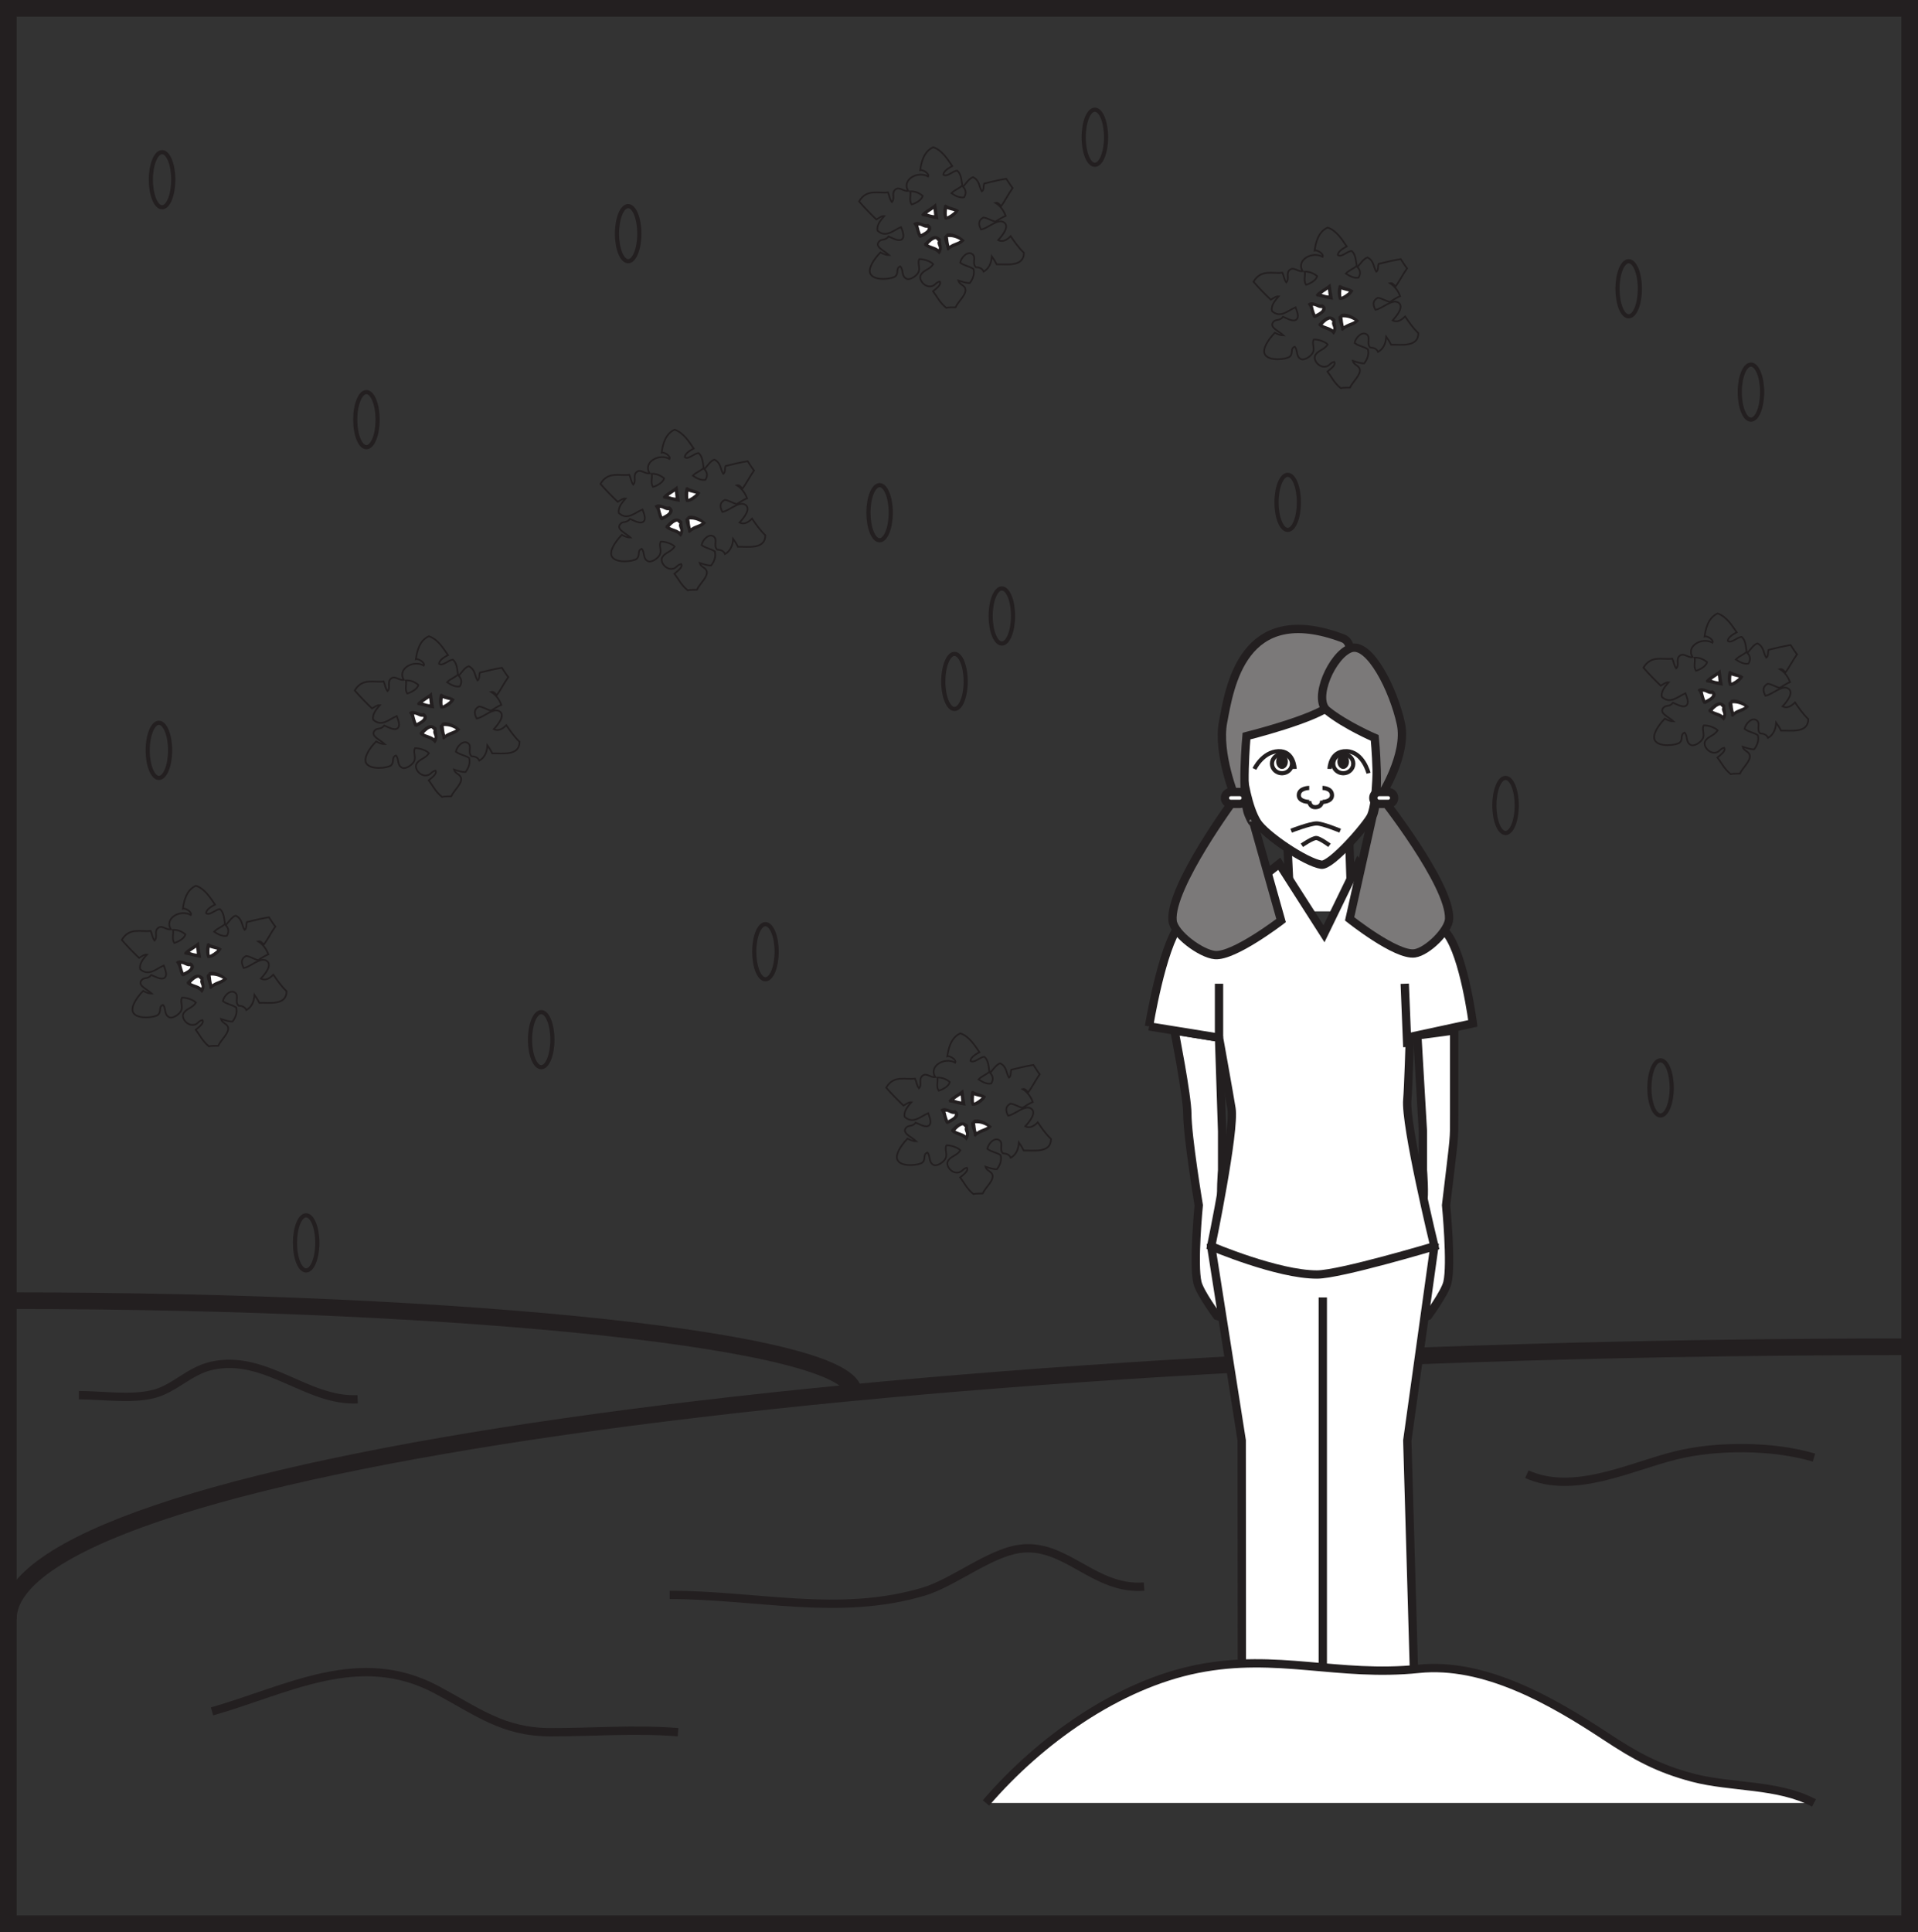 <?xml version="1.0" encoding="UTF-8"?>
<svg xmlns="http://www.w3.org/2000/svg" xmlns:xlink="http://www.w3.org/1999/xlink" width="230.477pt" height="232.142pt" viewBox="0 0 230.477 232.142" version="1.1">
<rect x="0" y="0" width="230.477" height="232.142" fill="#333333" stroke="none"/>
<defs>
<clipPath id="clip1">
  <path d="M 0 0 L 230.477 0 L 230.477 232.141 L 0 232.141 Z M 0 0 "/>
</clipPath>
<clipPath id="clip2">
  <path d="M 0 150 L 230.477 150 L 230.477 206 L 0 206 Z M 0 150 "/>
</clipPath>
<clipPath id="clip3">
  <path d="M 104 185 L 230.477 185 L 230.477 231 L 104 231 Z M 104 185 "/>
</clipPath>
<clipPath id="clip4">
  <path d="M 169 159 L 230.477 159 L 230.477 193 L 169 193 Z M 169 159 "/>
</clipPath>
</defs>
<g id="surface1">
<g clip-path="url(#clip1)" clip-rule="nonzero">
<path style="fill:none;stroke-width:2;stroke-linecap:butt;stroke-linejoin:miter;stroke:rgb(13.73%,12.16%,12.549%);stroke-opacity:1;stroke-miterlimit:4;" d="M 229.477 1.001 L 1 1.001 L 1 231.142 L 229.477 231.142 Z M 229.477 1.001 " transform="matrix(1,0,0,-1,0,232.142)"/>
</g>
<g clip-path="url(#clip2)" clip-rule="nonzero">
<path style="fill:none;stroke-width:2;stroke-linecap:butt;stroke-linejoin:miter;stroke:rgb(13.73%,12.16%,12.549%);stroke-opacity:1;stroke-miterlimit:4;" d="M -0.001 0.001 C -0.001 18.087 102.191 32.72 228.476 32.72 " transform="matrix(1,0,0,-1,1,194.54)"/>
</g>
<path style="fill:none;stroke-width:2;stroke-linecap:butt;stroke-linejoin:miter;stroke:rgb(13.73%,12.16%,12.549%);stroke-opacity:1;stroke-miterlimit:4;" d="M 0.001 -0.001 C 0.001 6.105 -45.433 11.042 -101.581 11.042 " transform="matrix(1,0,0,-1,102.581,167.32)"/>
<path style=" stroke:none;fill-rule:nonzero;fill:rgb(100%,100%,100%);fill-opacity:1;" d="M 162.188 109.504 L 154.715 109.504 L 154.715 102.328 L 162.188 102.328 Z M 162.188 109.504 "/>
<path style=" stroke:none;fill-rule:nonzero;fill:rgb(100%,100%,100%);fill-opacity:1;" d="M 169.898 158.109 C 169.652 157.422 170.844 156.188 170.984 155.449 C 171.133 154.645 170.984 152.113 170.984 152.113 L 169.898 154.117 L 169.898 146.359 C 169.898 146.359 170.84 145.133 170.984 144.582 C 171.23 143.648 170.984 140.59 170.984 140.59 L 170.984 135.938 L 170.312 124.402 L 174.742 123.816 C 174.742 123.816 174.742 131.695 174.742 133.848 C 174.738 137.27 174.82 135.918 173.77 144.809 C 173.77 144.809 174.461 151.918 173.926 154.117 C 173.629 155.344 171.602 158.109 171.602 158.109 C 171.602 158.109 170.098 158.648 169.898 158.109 "/>
<path style="fill:none;stroke-width:1;stroke-linecap:butt;stroke-linejoin:miter;stroke:rgb(13.73%,12.16%,12.549%);stroke-opacity:1;stroke-miterlimit:4;" d="M 0 0 C -0.246 0.688 0.946 1.922 1.086 2.66 C 1.235 3.465 1.086 5.996 1.086 5.996 L 0 3.993 L 0 11.75 C 0 11.75 0.942 12.977 1.086 13.528 C 1.332 14.461 1.086 17.52 1.086 17.52 L 1.086 22.172 L 0.414 33.707 L 4.844 34.293 C 4.844 34.293 4.844 26.414 4.844 24.262 C 4.84 20.84 4.922 22.192 3.872 13.301 C 3.872 13.301 4.563 6.192 4.028 3.993 C 3.731 2.766 1.704 0 1.704 0 C 1.704 0 0.2 -0.539 0 0 Z M 0 0 " transform="matrix(1,0,0,-1,169.898,158.11)"/>
<path style=" stroke:none;fill-rule:nonzero;fill:rgb(100%,100%,100%);fill-opacity:1;" d="M 149.168 91.668 C 148.91 89.59 148.711 85.336 149.168 83.289 C 149.688 80.98 153.684 77.297 157.621 77.367 C 161.559 77.43 165.105 80.238 165.453 83.551 C 165.668 85.582 165.453 90.953 165.453 90.953 C 165.453 90.953 165.527 96.242 164.77 97.996 C 164.328 99.023 159.957 104.09 158.77 103.898 C 156.895 103.609 152.039 100.348 151.055 98.773 C 149.965 97.031 149.418 93.688 149.168 91.668 "/>
<path style="fill:none;stroke-width:1;stroke-linecap:butt;stroke-linejoin:miter;stroke:rgb(13.73%,12.16%,12.549%);stroke-opacity:1;stroke-miterlimit:4;" d="M 0.001 0.001 C -0.256 2.079 -0.456 6.333 0.001 8.38 C 0.521 10.689 4.517 14.372 8.455 14.302 C 12.392 14.24 15.939 11.431 16.287 8.119 C 16.501 6.087 16.287 0.716 16.287 0.716 C 16.287 0.716 16.361 -4.573 15.603 -6.327 C 15.162 -7.354 10.791 -12.421 9.603 -12.229 C 7.728 -11.94 2.873 -8.678 1.888 -7.104 C 0.798 -5.362 0.251 -2.018 0.001 0.001 Z M 0.001 0.001 " transform="matrix(1,0,0,-1,149.167,91.669)"/>
<path style=" stroke:none;fill-rule:nonzero;fill:rgb(100%,100%,100%);fill-opacity:1;" d="M 147.949 158.109 C 148.199 157.422 146.996 156.188 146.855 155.449 C 146.703 154.645 146.855 152.113 146.855 152.113 L 147.949 154.117 L 147.949 146.359 C 147.949 146.359 147.004 145.133 146.855 144.582 C 146.609 143.648 146.855 140.59 146.855 140.59 L 146.855 135.938 L 146.484 124.684 L 141.121 123.816 C 141.121 123.816 142.672 131.684 142.676 133.828 C 142.68 136.59 144.047 144.809 144.047 144.809 C 144.047 144.809 143.355 151.918 143.891 154.117 C 144.195 155.344 146.234 158.109 146.234 158.109 C 146.234 158.109 147.75 158.648 147.949 158.109 "/>
<path style="fill:none;stroke-width:1;stroke-linecap:butt;stroke-linejoin:miter;stroke:rgb(13.73%,12.16%,12.549%);stroke-opacity:1;stroke-miterlimit:4;" d="M -0.001 0 C 0.249 0.688 -0.954 1.922 -1.094 2.66 C -1.247 3.465 -1.094 5.996 -1.094 5.996 L -0.001 3.993 L -0.001 11.75 C -0.001 11.75 -0.946 12.977 -1.094 13.528 C -1.34 14.461 -1.094 17.52 -1.094 17.52 L -1.094 22.172 L -1.465 33.426 L -6.829 34.293 C -6.829 34.293 -5.278 26.426 -5.274 24.282 C -5.27 21.52 -3.903 13.301 -3.903 13.301 C -3.903 13.301 -4.594 6.192 -4.059 3.993 C -3.754 2.766 -1.715 0 -1.715 0 C -1.715 0 -0.2 -0.539 -0.001 0 Z M -0.001 0 " transform="matrix(1,0,0,-1,147.95,158.11)"/>
<path style="fill-rule:nonzero;fill:rgb(100%,100%,100%);fill-opacity:1;stroke-width:1;stroke-linecap:butt;stroke-linejoin:miter;stroke:rgb(13.73%,12.16%,12.549%);stroke-opacity:1;stroke-miterlimit:4;" d="M -0.001 0 L 0.151 -4.507 " transform="matrix(1,0,0,-1,162.138,101.129)"/>
<path style=" stroke:none;fill-rule:nonzero;fill:rgb(100%,100%,100%);fill-opacity:1;" d="M 149.23 201.121 L 149.211 173.078 L 145.543 149.742 C 145.543 149.742 153.445 144.586 157.809 144.586 C 162.793 144.586 172.363 149.742 172.363 149.742 L 169.109 173.078 L 169.918 201.121 C 169.918 201.121 165.844 202.281 164.438 202.234 C 163 202.18 158.953 200.68 158.953 200.68 C 158.953 200.68 155.094 202.199 153.719 202.234 C 152.555 202.258 149.23 201.121 149.23 201.121 "/>
<path style="fill:none;stroke-width:1;stroke-linecap:butt;stroke-linejoin:miter;stroke:rgb(13.73%,12.16%,12.549%);stroke-opacity:1;stroke-miterlimit:4;" d="M 0.001 0 L -0.018 28.043 L -3.686 51.379 C -3.686 51.379 4.216 56.536 8.58 56.536 C 13.564 56.536 23.134 51.379 23.134 51.379 L 19.88 28.043 L 20.689 0 C 20.689 0 16.615 -1.16 15.209 -1.113 C 13.771 -1.058 9.724 0.442 9.724 0.442 C 9.724 0.442 5.865 -1.078 4.49 -1.113 C 3.326 -1.136 0.001 0 0.001 0 Z M 0.001 0 " transform="matrix(1,0,0,-1,149.229,201.121)"/>
<path style="fill-rule:nonzero;fill:rgb(100%,100%,100%);fill-opacity:1;stroke-width:1;stroke-linecap:butt;stroke-linejoin:miter;stroke:rgb(13.73%,12.16%,12.549%);stroke-opacity:1;stroke-miterlimit:4;" d="M -0.001 -0.002 L 8.41 -1.361 C 8.41 -1.361 9.66 -8.318 9.906 -9.865 C 10.343 -12.552 7.468 -26.42 7.468 -26.42 C 7.468 -26.42 15.453 -29.826 20.187 -29.814 C 22.949 -29.81 34.288 -26.42 34.288 -26.42 C 34.288 -26.42 30.738 -11.767 31.035 -8.783 C 31.148 -7.623 31.347 -1.271 31.347 -1.271 L 38.91 0.358 C 38.91 0.358 37.882 8.381 35.831 11.112 C 34.16 13.346 26.363 17.768 26.363 17.768 L 25.113 19.537 L 21.023 11.127 L 15.644 19.537 L 13.398 17.768 C 13.398 17.768 5.277 14.358 3.675 12.221 C 1.499 9.315 -0.001 -0.002 -0.001 -0.002 " transform="matrix(1,0,0,-1,138.075,123.323)"/>
<path style="fill-rule:nonzero;fill:rgb(100%,100%,100%);fill-opacity:1;stroke-width:1;stroke-linecap:butt;stroke-linejoin:miter;stroke:rgb(13.73%,12.16%,12.549%);stroke-opacity:1;stroke-miterlimit:4;" d="M -0.002 0 L 0.182 -3.828 " transform="matrix(1,0,0,-1,154.716,101.809)"/>
<path style="fill:none;stroke-width:1;stroke-linecap:butt;stroke-linejoin:miter;stroke:rgb(13.73%,12.16%,12.549%);stroke-opacity:1;stroke-miterlimit:4;" d="M 0 0.001 L 0 44.79 " transform="matrix(1,0,0,-1,158.953,200.681)"/>
<path style=" stroke:none;fill-rule:nonzero;fill:rgb(65.492%,64.864%,65.019%);fill-opacity:1;" d="M 147.984 208.664 C 146.281 208.02 150.082 201.391 150.082 201.391 C 150.082 201.391 152.555 202.23 153.719 202.234 C 154.887 202.234 158.23 201.121 158.23 201.121 C 158.23 201.121 154.465 211.102 147.984 208.664 "/>
<path style="fill:none;stroke-width:1;stroke-linecap:butt;stroke-linejoin:miter;stroke:rgb(13.73%,12.16%,12.549%);stroke-opacity:1;stroke-miterlimit:4;" d="M 0.001 -0.002 C -1.702 0.643 2.099 7.272 2.099 7.272 C 2.099 7.272 4.572 6.432 5.736 6.428 C 6.904 6.428 10.247 7.541 10.247 7.541 C 10.247 7.541 6.482 -2.439 0.001 -0.002 Z M 0.001 -0.002 " transform="matrix(1,0,0,-1,147.983,208.662)"/>
<path style=" stroke:none;fill-rule:nonzero;fill:rgb(65.492%,64.864%,65.019%);fill-opacity:1;" d="M 170.207 208.664 C 171.867 208.02 168.156 201.391 168.156 201.391 C 168.156 201.391 165.742 202.23 164.605 202.234 C 163.465 202.234 160.199 201.121 160.199 201.121 C 160.199 201.121 163.875 211.102 170.207 208.664 "/>
<path style="fill:none;stroke-width:1;stroke-linecap:butt;stroke-linejoin:miter;stroke:rgb(13.73%,12.16%,12.549%);stroke-opacity:1;stroke-miterlimit:4;" d="M 0 -0.002 C 1.661 0.643 -2.05 7.272 -2.05 7.272 C -2.05 7.272 -4.464 6.432 -5.601 6.428 C -6.742 6.428 -10.007 7.541 -10.007 7.541 C -10.007 7.541 -6.332 -2.439 0 -0.002 Z M 0 -0.002 " transform="matrix(1,0,0,-1,170.207,208.662)"/>
<path style="fill:none;stroke-width:1;stroke-linecap:butt;stroke-linejoin:miter;stroke:rgb(13.73%,12.16%,12.549%);stroke-opacity:1;stroke-miterlimit:4;" d="M -0.002 -0 L -0.002 6.484 " transform="matrix(1,0,0,-1,146.486,124.683)"/>
<path style="fill:none;stroke-width:1;stroke-linecap:butt;stroke-linejoin:miter;stroke:rgb(13.73%,12.16%,12.549%);stroke-opacity:1;stroke-miterlimit:4;" d="M -0.002 -0 L -0.31 7.609 " transform="matrix(1,0,0,-1,169.111,125.808)"/>
<path style="fill-rule:nonzero;fill:rgb(65.492%,64.864%,65.019%);fill-opacity:1;stroke-width:1;stroke-linecap:butt;stroke-linejoin:miter;stroke:rgb(13.73%,12.16%,12.549%);stroke-opacity:1;stroke-miterlimit:4;" d="M 0.001 0 C 0.001 0 -0.612 1.551 -1.006 1.192 C -2.022 0.27 0.357 -4.257 0.357 -4.257 Z M 0.001 0 " transform="matrix(1,0,0,-1,148.893,90.563)"/>
<path style="fill-rule:nonzero;fill:rgb(65.492%,64.864%,65.019%);fill-opacity:1;stroke-width:1;stroke-linecap:butt;stroke-linejoin:miter;stroke:rgb(13.73%,12.16%,12.549%);stroke-opacity:1;stroke-miterlimit:4;" d="M -0.001 0 C -0.001 0 0.664 1.551 1.093 1.192 C 2.195 0.27 -0.024 -4.257 -0.024 -4.257 Z M -0.001 0 " transform="matrix(1,0,0,-1,165.813,90.563)"/>
<path style="fill:none;stroke-width:0.5;stroke-linecap:butt;stroke-linejoin:miter;stroke:rgb(13.73%,12.16%,12.549%);stroke-opacity:1;stroke-miterlimit:4;" d="M 0 0.002 C 0 0.002 -0.054 2.209 -1.957 2.131 C -3.851 2.057 -4.824 0.002 -4.824 0.002 " transform="matrix(1,0,0,-1,155.566,92.392)"/>
<path style="fill:none;stroke-width:0.5;stroke-linecap:butt;stroke-linejoin:miter;stroke:rgb(13.73%,12.16%,12.549%);stroke-opacity:1;stroke-miterlimit:4;" d="M -0 0.002 C -0 -0.635 -0.54 -1.147 -1.204 -1.147 C -1.868 -1.147 -2.407 -0.635 -2.407 0.002 C -2.407 0.635 -1.868 1.146 -1.204 1.146 C -0.54 1.146 -0 0.635 -0 0.002 Z M -0 0.002 " transform="matrix(1,0,0,-1,155.254,91.76)"/>
<path style=" stroke:none;fill-rule:nonzero;fill:rgb(13.73%,12.16%,12.549%);fill-opacity:1;" d="M 154.754 91.504 C 154.754 91.996 154.441 92.391 154.051 92.391 C 153.66 92.391 153.352 91.996 153.352 91.504 C 153.352 91.012 153.66 90.613 154.051 90.613 C 154.441 90.613 154.754 91.012 154.754 91.504 "/>
<path style="fill:none;stroke-width:0.5;stroke-linecap:butt;stroke-linejoin:miter;stroke:rgb(13.73%,12.16%,12.549%);stroke-opacity:1;stroke-miterlimit:4;" d="M -0.001 0.002 C -0.001 0.002 0.053 2.209 2.049 2.131 C 4.049 2.057 4.686 -0.514 4.686 -0.514 " transform="matrix(1,0,0,-1,159.763,92.392)"/>
<path style="fill:none;stroke-width:0.5;stroke-linecap:butt;stroke-linejoin:miter;stroke:rgb(13.73%,12.16%,12.549%);stroke-opacity:1;stroke-miterlimit:4;" d="M 0 0.002 C 0 -0.635 0.539 -1.147 1.204 -1.147 C 1.868 -1.147 2.411 -0.635 2.411 0.002 C 2.411 0.635 1.868 1.146 1.204 1.146 C 0.539 1.146 0 0.635 0 0.002 Z M 0 0.002 " transform="matrix(1,0,0,-1,160.207,91.76)"/>
<path style=" stroke:none;fill-rule:nonzero;fill:rgb(13.73%,12.16%,12.549%);fill-opacity:1;" d="M 160.711 91.504 C 160.711 91.996 161.023 92.391 161.41 92.391 C 161.797 92.391 162.109 91.996 162.109 91.504 C 162.109 91.012 161.797 90.613 161.41 90.613 C 161.023 90.613 160.711 91.012 160.711 91.504 "/>
<path style="fill:none;stroke-width:0.5;stroke-linecap:butt;stroke-linejoin:miter;stroke:rgb(13.73%,12.16%,12.549%);stroke-opacity:1;stroke-miterlimit:4;" d="M 0 0.001 C 0 0.001 2.274 0.88 3.071 0.872 C 3.809 0.865 5.891 0.001 5.891 0.001 " transform="matrix(1,0,0,-1,155.152,99.814)"/>
<path style="fill:none;stroke-width:0.5;stroke-linecap:butt;stroke-linejoin:miter;stroke:rgb(13.73%,12.16%,12.549%);stroke-opacity:1;stroke-miterlimit:4;" d="M 0.001 0.001 C 0.001 0.001 1.146 0.001 1.146 -0.881 C 1.146 -1.682 0.001 -1.682 0.001 -1.682 " transform="matrix(1,0,0,-1,158.913,94.673)"/>
<path style="fill:none;stroke-width:0.5;stroke-linecap:butt;stroke-linejoin:miter;stroke:rgb(13.73%,12.16%,12.549%);stroke-opacity:1;stroke-miterlimit:4;" d="M -0.001 0.001 C -0.001 0.001 -1.254 0.001 -1.254 -0.881 C -1.254 -1.682 -0.001 -1.682 -0.001 -1.682 " transform="matrix(1,0,0,-1,157.325,94.673)"/>
<path style="fill:none;stroke-width:0.5;stroke-linecap:butt;stroke-linejoin:miter;stroke:rgb(13.73%,12.16%,12.549%);stroke-opacity:1;stroke-miterlimit:4;" d="M 0 0 C 0 0 0.024 -0.765 -0.789 -0.796 C -1.531 -0.824 -1.554 -0.062 -1.554 -0.062 " transform="matrix(1,0,0,-1,158.875,96.192)"/>
<path style=" stroke:none;fill-rule:nonzero;fill:rgb(48.238%,47.296%,47.53%);fill-opacity:1;" d="M 160.059 84.613 C 161.621 83.211 163.418 77.473 161.395 76.707 C 149.25 72.109 147.754 82.676 146.973 86.754 C 146.254 90.484 148.441 95.879 148.441 95.879 C 148.441 95.879 140.531 106.555 140.902 110.609 C 141.047 112.191 144.293 114.59 145.988 114.754 C 148.266 114.969 153.941 110.609 153.941 110.609 L 150.602 98.766 C 150.602 98.766 150.562 99.168 150.027 97.867 C 149.117 95.66 149.785 88.445 149.785 88.445 C 149.785 88.445 158.082 86.391 160.059 84.613 "/>
<path style="fill:none;stroke-width:1;stroke-linecap:butt;stroke-linejoin:miter;stroke:rgb(13.73%,12.16%,12.549%);stroke-opacity:1;stroke-miterlimit:4;" d="M 0 0 C 1.563 1.403 3.36 7.141 1.336 7.907 C -10.808 12.504 -12.304 1.938 -13.086 -2.14 C -13.804 -5.871 -11.617 -11.265 -11.617 -11.265 C -11.617 -11.265 -19.527 -21.941 -19.156 -25.996 C -19.011 -27.578 -15.765 -29.976 -14.07 -30.14 C -11.793 -30.355 -6.117 -25.996 -6.117 -25.996 L -9.457 -14.152 C -9.457 -14.152 -9.496 -14.554 -10.031 -13.254 C -10.941 -11.047 -10.273 -3.832 -10.273 -3.832 C -10.273 -3.832 -1.976 -1.777 0 0 Z M 0 0 " transform="matrix(1,0,0,-1,160.058,84.614)"/>
<path style=" stroke:none;fill-rule:nonzero;fill:rgb(48.238%,47.296%,47.53%);fill-opacity:1;" d="M 159.473 85.375 C 157.727 83.969 160.086 78.664 162.305 77.891 C 164.582 77.098 167.465 82.895 168.34 86.973 C 169.137 90.703 165.914 95.672 165.914 95.672 C 165.914 95.672 174.305 106.25 174.133 110.406 C 174.074 111.832 171.512 114.336 169.992 114.551 C 167.762 114.859 162.18 110.406 162.18 110.406 L 164.926 98.086 C 164.926 98.086 164.32 99.438 164.926 98.086 C 165.906 95.906 165.195 88.664 165.195 88.664 C 165.195 88.664 161.676 87.152 159.473 85.375 "/>
<path style="fill:none;stroke-width:1;stroke-linecap:butt;stroke-linejoin:miter;stroke:rgb(13.73%,12.16%,12.549%);stroke-opacity:1;stroke-miterlimit:4;" d="M 0 -0.002 C -1.746 1.405 0.614 6.709 2.832 7.483 C 5.11 8.276 7.993 2.479 8.868 -1.599 C 9.665 -5.33 6.442 -10.298 6.442 -10.298 C 6.442 -10.298 14.832 -20.877 14.661 -25.033 C 14.602 -26.459 12.04 -28.963 10.52 -29.177 C 8.29 -29.486 2.707 -25.033 2.707 -25.033 L 5.454 -12.713 C 5.454 -12.713 4.848 -14.064 5.454 -12.713 C 6.434 -10.533 5.723 -3.291 5.723 -3.291 C 5.723 -3.291 2.204 -1.779 0 -0.002 Z M 0 -0.002 " transform="matrix(1,0,0,-1,159.472,85.373)"/>
<path style=" stroke:none;fill-rule:nonzero;fill:rgb(100%,100%,100%);fill-opacity:1;" d="M 167.527 95.879 C 167.527 96.273 167.211 96.59 166.816 96.59 L 165.738 96.59 C 165.344 96.59 165.023 96.273 165.023 95.879 C 165.023 95.484 165.344 95.164 165.738 95.164 L 166.816 95.164 C 167.211 95.164 167.527 95.484 167.527 95.879 "/>
<path style="fill:none;stroke-width:1;stroke-linecap:butt;stroke-linejoin:miter;stroke:rgb(13.73%,12.16%,12.549%);stroke-opacity:1;stroke-miterlimit:4;" d="M -0.002 -0.002 C -0.002 -0.396 -0.318 -0.713 -0.712 -0.713 L -1.791 -0.713 C -2.185 -0.713 -2.505 -0.396 -2.505 -0.002 C -2.505 0.393 -2.185 0.713 -1.791 0.713 L -0.712 0.713 C -0.318 0.713 -0.002 0.393 -0.002 -0.002 Z M -0.002 -0.002 " transform="matrix(1,0,0,-1,167.529,95.877)"/>
<path style=" stroke:none;fill-rule:nonzero;fill:rgb(100%,100%,100%);fill-opacity:1;" d="M 149.695 95.879 C 149.695 96.273 149.375 96.59 148.984 96.59 L 147.902 96.59 C 147.512 96.59 147.191 96.273 147.191 95.879 C 147.191 95.484 147.512 95.164 147.902 95.164 L 148.984 95.164 C 149.375 95.164 149.695 95.484 149.695 95.879 "/>
<path style="fill:none;stroke-width:1;stroke-linecap:butt;stroke-linejoin:miter;stroke:rgb(13.73%,12.16%,12.549%);stroke-opacity:1;stroke-miterlimit:4;" d="M 0 -0.002 C 0 -0.396 -0.32 -0.713 -0.711 -0.713 L -1.793 -0.713 C -2.183 -0.713 -2.503 -0.396 -2.503 -0.002 C -2.503 0.393 -2.183 0.713 -1.793 0.713 L -0.711 0.713 C -0.32 0.713 0 0.393 0 -0.002 Z M 0 -0.002 " transform="matrix(1,0,0,-1,149.695,95.877)"/>
<path style=" stroke:none;fill-rule:nonzero;fill:rgb(100%,100%,100%);fill-opacity:1;" d="M 118.477 216.633 C 124.957 209.086 134.363 202.422 143.879 200.523 C 153.469 198.609 160.816 201.523 170.477 200.52 C 178.367 199.703 186.457 204.34 192.977 208.648 C 196.562 211.016 199.25 212.5 203.449 213.605 C 208.039 214.812 213.68 214.34 217.977 216.633 "/>
<g clip-path="url(#clip3)" clip-rule="nonzero">
<path style="fill:none;stroke-width:1;stroke-linecap:butt;stroke-linejoin:miter;stroke:rgb(13.73%,12.16%,12.549%);stroke-opacity:1;stroke-miterlimit:10;" d="M -0.001 -0.001 C 6.48 7.546 15.886 14.21 25.402 16.109 C 34.992 18.023 42.339 15.109 51.999 16.113 C 59.89 16.929 67.98 12.292 74.499 7.984 C 78.085 5.617 80.773 4.132 84.972 3.027 C 89.562 1.82 95.203 2.292 99.499 -0.001 " transform="matrix(1,0,0,-1,118.477,216.632)"/>
</g>
<path style="fill:none;stroke-width:1;stroke-linecap:butt;stroke-linejoin:miter;stroke:rgb(13.73%,12.16%,12.549%);stroke-opacity:1;stroke-miterlimit:10;" d="M -0.001 -0.001 C -6.04 -0.473 -9.442 5.331 -15.001 4.523 C -18.633 3.995 -22.958 0.437 -26.501 -0.614 C -36.7 -3.637 -46.434 -1.001 -57.001 -1.001 " transform="matrix(1,0,0,-1,137.477,190.632)"/>
<path style="fill:none;stroke-width:1;stroke-linecap:butt;stroke-linejoin:miter;stroke:rgb(13.73%,12.16%,12.549%);stroke-opacity:1;stroke-miterlimit:10;" d="M -0.001 -0.001 C 9.128 2.601 17.691 7.566 26.999 2.597 C 31.851 0.007 34.945 -2.481 40.613 -2.501 C 45.843 -2.516 50.73 -2.075 55.999 -2.501 " transform="matrix(1,0,0,-1,25.477,205.632)"/>
<g clip-path="url(#clip4)" clip-rule="nonzero">
<path style="fill:none;stroke-width:1;stroke-linecap:butt;stroke-linejoin:miter;stroke:rgb(13.73%,12.16%,12.549%);stroke-opacity:1;stroke-miterlimit:10;" d="M -0.001 -0.001 C -4.965 1.468 -11.711 1.476 -16.602 0.265 C -22.2 -1.122 -28.829 -4.536 -34.501 -2.001 " transform="matrix(1,0,0,-1,217.977,175.132)"/>
</g>
<path style="fill:none;stroke-width:1;stroke-linecap:butt;stroke-linejoin:miter;stroke:rgb(13.73%,12.16%,12.549%);stroke-opacity:1;stroke-miterlimit:10;" d="M -0.001 -0.001 C -6.114 -0.294 -11.028 5.437 -17.489 4.038 C -20.254 3.437 -22.032 1.23 -24.614 0.613 C -27.317 -0.036 -30.708 0.499 -33.501 0.499 " transform="matrix(1,0,0,-1,42.977,168.132)"/>
<path style="fill:none;stroke-width:0.5;stroke-linecap:butt;stroke-linejoin:miter;stroke:rgb(13.73%,12.16%,12.549%);stroke-opacity:1;stroke-miterlimit:4;" d="M -0.001 -0.002 C -0.001 -1.826 -0.603 -3.306 -1.349 -3.306 C -2.091 -3.306 -2.688 -1.826 -2.688 -0.002 C -2.688 1.83 -2.091 3.315 -1.349 3.315 C -0.603 3.315 -0.001 1.83 -0.001 -0.002 Z M -0.001 -0.002 " transform="matrix(1,0,0,-1,45.376,50.428)"/>
<path style="fill:none;stroke-width:0.5;stroke-linecap:butt;stroke-linejoin:miter;stroke:rgb(13.73%,12.16%,12.549%);stroke-opacity:1;stroke-miterlimit:4;" d="M -0.002 0.002 C -0.002 -1.83 -0.603 -3.315 -1.341 -3.315 C -2.087 -3.315 -2.685 -1.83 -2.685 0.002 C -2.685 1.826 -2.087 3.307 -1.341 3.307 C -0.603 3.307 -0.002 1.826 -0.002 0.002 Z M -0.002 0.002 " transform="matrix(1,0,0,-1,107.041,61.599)"/>
<path style="fill:none;stroke-width:0.5;stroke-linecap:butt;stroke-linejoin:miter;stroke:rgb(13.73%,12.16%,12.549%);stroke-opacity:1;stroke-miterlimit:4;" d="M -0 0.001 C -0 -1.827 -0.598 -3.312 -1.344 -3.312 C -2.086 -3.312 -2.688 -1.827 -2.688 0.001 C -2.688 1.829 -2.086 3.309 -1.344 3.309 C -0.598 3.309 -0 1.829 -0 0.001 Z M -0 0.001 " transform="matrix(1,0,0,-1,182.258,96.778)"/>
<path style="fill:none;stroke-width:0.5;stroke-linecap:butt;stroke-linejoin:miter;stroke:rgb(13.73%,12.16%,12.549%);stroke-opacity:1;stroke-miterlimit:4;" d="M -0.001 -0.001 C -0.001 -1.825 -0.603 -3.31 -1.345 -3.31 C -2.087 -3.31 -2.689 -1.825 -2.689 -0.001 C -2.689 1.827 -2.087 3.311 -1.345 3.311 C -0.603 3.311 -0.001 1.827 -0.001 -0.001 Z M -0.001 -0.001 " transform="matrix(1,0,0,-1,66.38,124.921)"/>
<path style="fill:none;stroke-width:0.5;stroke-linecap:butt;stroke-linejoin:miter;stroke:rgb(13.73%,12.16%,12.549%);stroke-opacity:1;stroke-miterlimit:4;" d="M -0.001 -0.002 C -0.001 -1.826 -0.602 -3.306 -1.348 -3.306 C -2.09 -3.306 -2.692 -1.826 -2.692 -0.002 C -2.692 1.83 -2.09 3.315 -1.348 3.315 C -0.602 3.315 -0.001 1.83 -0.001 -0.002 Z M -0.001 -0.002 " transform="matrix(1,0,0,-1,121.735,74.018)"/>
<path style="fill:none;stroke-width:0.5;stroke-linecap:butt;stroke-linejoin:miter;stroke:rgb(13.73%,12.16%,12.549%);stroke-opacity:1;stroke-miterlimit:4;" d="M 0.001 -0.002 C 0.001 -1.826 -0.596 -3.306 -1.342 -3.306 C -2.088 -3.306 -2.686 -1.826 -2.686 -0.002 C -2.686 1.83 -2.088 3.315 -1.342 3.315 C -0.596 3.315 0.001 1.83 0.001 -0.002 Z M 0.001 -0.002 " transform="matrix(1,0,0,-1,197.053,34.702)"/>
<path style="fill:none;stroke-width:0.5;stroke-linecap:butt;stroke-linejoin:miter;stroke:rgb(13.73%,12.16%,12.549%);stroke-opacity:1;stroke-miterlimit:4;" d="M -0.002 0.001 C -0.002 -1.831 -0.603 -3.311 -1.345 -3.311 C -2.087 -3.311 -2.689 -1.831 -2.689 0.001 C -2.689 1.826 -2.087 3.31 -1.345 3.31 C -0.603 3.31 -0.002 1.826 -0.002 0.001 Z M -0.002 0.001 " transform="matrix(1,0,0,-1,211.748,47.115)"/>
<path style="fill:none;stroke-width:0.5;stroke-linecap:butt;stroke-linejoin:miter;stroke:rgb(13.73%,12.16%,12.549%);stroke-opacity:1;stroke-miterlimit:4;" d="M -0.002 -0.002 C -0.002 -1.826 -0.603 -3.306 -1.349 -3.306 C -2.087 -3.306 -2.693 -1.826 -2.693 -0.002 C -2.693 1.83 -2.087 3.315 -1.349 3.315 C -0.603 3.315 -0.002 1.83 -0.002 -0.002 Z M -0.002 -0.002 " transform="matrix(1,0,0,-1,116.044,81.881)"/>
<path style="fill:none;stroke-width:0.5;stroke-linecap:butt;stroke-linejoin:miter;stroke:rgb(13.73%,12.16%,12.549%);stroke-opacity:1;stroke-miterlimit:4;" d="M -0.001 -0.002 C -0.001 -1.83 -0.603 -3.314 -1.345 -3.314 C -2.087 -3.314 -2.689 -1.83 -2.689 -0.002 C -2.689 1.827 -2.087 3.307 -1.345 3.307 C -0.603 3.307 -0.001 1.827 -0.001 -0.002 Z M -0.001 -0.002 " transform="matrix(1,0,0,-1,156.083,60.358)"/>
<path style="fill:none;stroke-width:0.5;stroke-linecap:butt;stroke-linejoin:miter;stroke:rgb(13.73%,12.16%,12.549%);stroke-opacity:1;stroke-miterlimit:4;" d="M -0.001 -0 C -0.001 -1.828 -0.603 -3.313 -1.345 -3.313 C -2.091 -3.313 -2.689 -1.828 -2.689 -0 C -2.689 1.828 -2.091 3.312 -1.345 3.312 C -0.603 3.312 -0.001 1.828 -0.001 -0 Z M -0.001 -0 " transform="matrix(1,0,0,-1,200.884,130.715)"/>
<path style="fill:none;stroke-width:0.5;stroke-linecap:butt;stroke-linejoin:miter;stroke:rgb(13.73%,12.16%,12.549%);stroke-opacity:1;stroke-miterlimit:4;" d="M -0.001 0.001 C -0.001 -1.827 -0.603 -3.312 -1.349 -3.312 C -2.091 -3.312 -2.693 -1.827 -2.693 0.001 C -2.693 1.825 -2.091 3.309 -1.349 3.309 C -0.603 3.309 -0.001 1.825 -0.001 0.001 Z M -0.001 0.001 " transform="matrix(1,0,0,-1,93.326,114.352)"/>
<path style="fill:none;stroke-width:0.5;stroke-linecap:butt;stroke-linejoin:miter;stroke:rgb(13.73%,12.16%,12.549%);stroke-opacity:1;stroke-miterlimit:4;" d="M 0.001 -0.001 C 0.001 -1.829 -0.6 -3.31 -1.346 -3.31 C -2.088 -3.31 -2.69 -1.829 -2.69 -0.001 C -2.69 1.831 -2.088 3.311 -1.346 3.311 C -0.6 3.311 0.001 1.831 0.001 -0.001 Z M 0.001 -0.001 " transform="matrix(1,0,0,-1,132.909,16.491)"/>
<path style="fill:none;stroke-width:0.5;stroke-linecap:butt;stroke-linejoin:miter;stroke:rgb(13.73%,12.16%,12.549%);stroke-opacity:1;stroke-miterlimit:4;" d="M -0.001 0.002 C -0.001 -1.826 -0.603 -3.307 -1.345 -3.307 C -2.087 -3.307 -2.688 -1.826 -2.688 0.002 C -2.688 1.83 -2.087 3.314 -1.345 3.314 C -0.603 3.314 -0.001 1.83 -0.001 0.002 Z M -0.001 0.002 " transform="matrix(1,0,0,-1,76.829,28.08)"/>
<path style="fill:none;stroke-width:0.5;stroke-linecap:butt;stroke-linejoin:miter;stroke:rgb(13.73%,12.16%,12.549%);stroke-opacity:1;stroke-miterlimit:4;" d="M -0.001 0 C -0.001 -1.828 -0.603 -3.312 -1.349 -3.312 C -2.087 -3.312 -2.692 -1.828 -2.692 0 C -2.692 1.828 -2.087 3.313 -1.349 3.313 C -0.603 3.313 -0.001 1.828 -0.001 0 Z M -0.001 0 " transform="matrix(1,0,0,-1,20.442,90.157)"/>
<path style="fill:none;stroke-width:0.5;stroke-linecap:butt;stroke-linejoin:miter;stroke:rgb(13.73%,12.16%,12.549%);stroke-opacity:1;stroke-miterlimit:4;" d="M -0.001 0.001 C -0.001 -1.827 -0.603 -3.311 -1.349 -3.311 C -2.091 -3.311 -2.688 -1.827 -2.688 0.001 C -2.688 1.826 -2.091 3.31 -1.349 3.31 C -0.603 3.31 -0.001 1.826 -0.001 0.001 Z M -0.001 0.001 " transform="matrix(1,0,0,-1,38.134,149.337)"/>
<path style="fill:none;stroke-width:0.5;stroke-linecap:butt;stroke-linejoin:miter;stroke:rgb(13.73%,12.16%,12.549%);stroke-opacity:1;stroke-miterlimit:4;" d="M -0 0 C -0 -1.828 -0.602 -3.312 -1.344 -3.312 C -2.09 -3.312 -2.692 -1.828 -2.692 0 C -2.692 1.828 -2.09 3.313 -1.344 3.313 C -0.602 3.313 -0 1.828 -0 0 Z M -0 0 " transform="matrix(1,0,0,-1,20.821,21.594)"/>
<path style="fill:none;stroke-width:0.5;stroke-linecap:butt;stroke-linejoin:miter;stroke:rgb(13.73%,12.16%,12.549%);stroke-opacity:1;stroke-miterlimit:4;" d="M -0.001 -0.001 C -0.001 -0.001 1.281 0.882 1.73 0.874 C 2.148 0.862 3.32 -0.001 3.32 -0.001 " transform="matrix(1,0,0,-1,156.438,101.565)"/>
<path style="fill:none;stroke-width:0.2;stroke-linecap:butt;stroke-linejoin:miter;stroke:rgb(13.73%,12.16%,12.549%);stroke-opacity:1;stroke-miterlimit:4;" d="M -0.001 0.001 C 0.436 0.13 1.202 0.497 1.338 1.04 C 0.831 1.451 0.327 1.603 -0.154 1.579 C -0.06 1.052 -0.326 0.509 -0.001 0.001 Z M -3.744 -5.753 C -3.388 -5.952 -3.033 -6.085 -2.693 -6.081 C -3.302 -5.526 -4.537 -5.061 -3.876 -4.405 C -3.572 -4.096 -3.146 -4.358 -2.767 -3.839 C -2.22 -4.065 -1.533 -4.475 -1.162 -4.174 C -0.775 -3.858 -1.107 -3.155 -1.263 -2.702 C -2.193 -3.092 -3.08 -4.061 -4.099 -3.143 C -4.228 -2.581 -3.834 -1.991 -3.283 -1.389 C -3.611 -1.354 -3.923 -1.616 -4.236 -1.792 C -5.025 -1.026 -5.615 -0.432 -6.31 0.372 C -5.388 1.923 -3.994 1.294 -2.841 1.458 C -2.658 1.072 -2.658 0.673 -2.373 0.286 C -1.935 0.74 -2.49 1.415 -1.919 1.826 C -1.447 2.165 -0.982 1.552 -0.412 1.638 C -1.228 2.978 0.733 4.083 1.991 3.365 C 2.17 3.716 1.338 4.232 1.034 4.122 C 1.155 4.97 1.416 6.357 2.596 6.884 C 3.682 6.529 4.377 5.365 4.893 4.619 C 4.491 4.408 3.846 4.033 3.815 3.587 C 4.245 3.232 4.948 4.06 5.491 4.072 C 5.983 3.646 5.987 2.861 6.092 2.286 C 5.659 1.872 5.209 1.798 4.784 1.357 C 5.307 1.005 5.823 0.767 6.315 0.865 C 6.569 1.306 6.569 1.732 6.178 2.138 C 6.51 2.501 6.932 3.161 7.381 3.29 C 8.202 2.892 8.077 2.122 8.448 1.568 C 8.721 1.747 8.616 2.22 8.721 2.517 C 9.608 2.736 10.487 2.951 11.377 3.095 C 11.627 2.72 11.85 2.345 12.143 1.978 C 11.584 1.193 11.209 0.392 10.752 -0.194 C 10.522 0.04 10.393 0.263 10.084 0.193 C 10.725 -0.194 11.112 -0.831 11.303 -1.362 C 10.893 -1.526 10.483 -1.803 10.073 -2.057 C 9.592 -1.956 9.1 -1.592 8.627 -1.557 C 7.889 -1.94 8.104 -2.549 8.342 -3.003 C 9.178 -2.874 10.37 -1.631 11.108 -2.147 C 11.788 -2.624 10.971 -3.659 10.401 -4.28 C 10.932 -4.549 11.424 -4.284 11.905 -3.803 C 12.37 -4.475 12.819 -5.143 13.499 -5.803 C 13.491 -7.557 11.327 -7.143 10.221 -7.19 C 10.061 -6.862 9.866 -6.542 9.635 -6.225 C 9.604 -6.643 9.51 -7.585 8.655 -8.057 C 8.495 -7.678 8.147 -7.549 7.717 -7.53 C 7.225 -7.061 7.799 -6.339 7.311 -5.967 C 6.752 -5.534 5.963 -6.319 5.838 -6.983 C 6.381 -7.389 6.897 -7.385 7.44 -7.745 C 7.565 -8.288 7.444 -8.846 6.999 -9.432 C 6.545 -9.456 6.073 -9.272 5.608 -9.124 C 5.741 -9.624 6.307 -9.674 6.444 -10.085 C 6.678 -10.772 5.627 -11.592 5.28 -12.354 C 4.909 -12.362 4.534 -12.339 4.166 -12.417 C 3.37 -11.768 3.088 -11.085 2.577 -10.421 C 2.999 -10.073 3.627 -9.624 3.389 -9.253 C 2.881 -9.374 2.885 -9.686 2.452 -9.807 C 1.6 -10.053 0.791 -9.022 1.112 -8.456 C 1.444 -7.858 2.147 -7.85 2.604 -7.167 C 2.315 -6.835 1.463 -6.534 0.932 -6.565 C 0.655 -7.038 1.116 -7.647 0.791 -8.198 C 0.538 -8.628 -0.209 -9.089 -0.568 -8.936 C -1.275 -8.643 -0.947 -7.858 -1.357 -7.432 C -1.943 -7.643 -1.498 -8.237 -1.955 -8.628 C -2.341 -8.956 -4.431 -9.217 -4.931 -8.374 C -5.306 -7.737 -4.548 -6.585 -3.744 -5.753 Z M -3.744 -5.753 " transform="matrix(1,0,0,-1,20.943,113.306)"/>
<path style="fill-rule:evenodd;fill:rgb(13.73%,12.16%,12.549%);fill-opacity:1;stroke-width:0.2;stroke-linecap:butt;stroke-linejoin:miter;stroke:rgb(13.73%,12.16%,12.549%);stroke-opacity:1;stroke-miterlimit:4;" d="M -0 -0.002 C 0.398 0.397 -0.254 0.737 0.054 1.127 C -0.176 1.268 -0.165 1.397 -0.356 1.448 C -0.719 1.385 -1.075 1.092 -1.415 0.694 C -0.938 0.362 -0.481 0.405 -0 -0.002 M -1.715 0.709 C -1.118 1.303 -0.528 2.022 0.167 1.327 C 0.117 0.772 0.507 0.237 0.07 -0.341 C -0.418 0.272 -1.098 0.135 -1.715 0.709 " transform="matrix(1,0,0,-1,24.196,118.811)"/>
<path style="fill-rule:evenodd;fill:rgb(100%,100%,100%);fill-opacity:1;stroke-width:0.2;stroke-linecap:butt;stroke-linejoin:miter;stroke:rgb(13.73%,12.16%,12.549%);stroke-opacity:1;stroke-miterlimit:4;" d="M -0.001 -0.002 C 0.339 0.397 0.695 0.69 1.058 0.752 C 1.246 0.705 1.238 0.573 1.468 0.432 C 1.16 0.041 1.812 -0.298 1.414 -0.697 C 0.933 -0.291 0.48 -0.334 -0.001 -0.002 " transform="matrix(1,0,0,-1,22.782,118.116)"/>
<path style="fill-rule:evenodd;fill:rgb(13.73%,12.16%,12.549%);fill-opacity:1;stroke-width:0.2;stroke-linecap:butt;stroke-linejoin:miter;stroke:rgb(13.73%,12.16%,12.549%);stroke-opacity:1;stroke-miterlimit:4;" d="M 0 0 C -0.511 -0.14 -0.808 0.371 -1.3 0.235 C -1.195 -0.179 -1.097 -0.601 -0.914 -1.015 C -0.492 -0.781 0.262 -0.476 0 0 M -0.984 -1.25 C -1.355 -0.718 -1.25 -0.16 -1.652 0.371 C -1.132 0.739 -0.546 0.051 -0.015 0.235 C 0.875 -0.351 -0.511 -1.058 -0.984 -1.25 " transform="matrix(1,0,0,-1,22.929,115.981)"/>
<path style="fill-rule:evenodd;fill:rgb(100%,100%,100%);fill-opacity:1;stroke-width:0.2;stroke-linecap:butt;stroke-linejoin:miter;stroke:rgb(13.73%,12.16%,12.549%);stroke-opacity:1;stroke-miterlimit:4;" d="M -0.001 0 C -0.185 0.414 -0.283 0.836 -0.388 1.25 C 0.104 1.387 0.401 0.875 0.913 1.016 C 1.174 0.539 0.42 0.235 -0.001 0 " transform="matrix(1,0,0,-1,22.017,116.996)"/>
<path style="fill-rule:evenodd;fill:rgb(13.73%,12.16%,12.549%);fill-opacity:1;stroke-width:0.2;stroke-linecap:butt;stroke-linejoin:miter;stroke:rgb(13.73%,12.16%,12.549%);stroke-opacity:1;stroke-miterlimit:4;" d="M -0.001 0 C -0.614 0.403 -1.208 0.547 -1.786 0.477 C -1.692 0.047 -1.731 -0.394 -1.528 -0.824 C -1.032 -0.379 -0.501 -0.41 -0.001 0 M -1.715 -1.175 C -1.633 -0.722 -2.172 0.102 -2.004 0.508 C -2.047 0.407 -1.727 0.731 -1.848 0.672 C -1.356 0.922 -0.379 0.524 0.21 -0.023 C -0.415 -0.664 -1.09 -0.527 -1.715 -1.175 " transform="matrix(1,0,0,-1,26.981,117.606)"/>
<path style="fill-rule:evenodd;fill:rgb(100%,100%,100%);fill-opacity:1;stroke-width:0.2;stroke-linecap:butt;stroke-linejoin:miter;stroke:rgb(13.73%,12.16%,12.549%);stroke-opacity:1;stroke-miterlimit:4;" d="M -0.001 -0.002 C -0.205 0.428 -0.166 0.87 -0.259 1.299 C 0.319 1.37 0.913 1.229 1.526 0.823 C 1.026 0.412 0.495 0.448 -0.001 -0.002 " transform="matrix(1,0,0,-1,25.455,118.428)"/>
<path style="fill-rule:evenodd;fill:rgb(13.73%,12.16%,12.549%);fill-opacity:1;stroke-width:0.2;stroke-linecap:butt;stroke-linejoin:miter;stroke:rgb(13.73%,12.16%,12.549%);stroke-opacity:1;stroke-miterlimit:4;" d="M -0.001 -0.001 C -0.071 0.335 -0.04 0.675 -0.153 1.003 C -0.493 0.738 -0.836 0.558 -1.172 0.281 C -0.774 0.12 -0.379 -0.008 -0.001 -0.001 M -1.586 0.109 C -1.383 0.495 -0.454 0.949 0.035 1.359 C 0.101 0.812 0.175 0.261 0.281 -0.29 C -0.34 -0.215 -0.969 0.035 -1.586 0.109 " transform="matrix(1,0,0,-1,23.778,114.695)"/>
<path style="fill-rule:evenodd;fill:rgb(100%,100%,100%);fill-opacity:1;stroke-width:0.2;stroke-linecap:butt;stroke-linejoin:miter;stroke:rgb(13.73%,12.16%,12.549%);stroke-opacity:1;stroke-miterlimit:4;" d="M -0.001 -0.002 C 0.335 0.276 0.679 0.455 1.019 0.721 C 1.132 0.393 1.105 0.057 1.171 -0.283 C 0.792 -0.291 0.398 -0.162 -0.001 -0.002 " transform="matrix(1,0,0,-1,22.606,114.412)"/>
<path style="fill-rule:evenodd;fill:rgb(13.73%,12.16%,12.549%);fill-opacity:1;stroke-width:0.2;stroke-linecap:butt;stroke-linejoin:miter;stroke:rgb(13.73%,12.16%,12.549%);stroke-opacity:1;stroke-miterlimit:4;" d="M -0.001 -0.001 C -0.399 0.144 -0.786 0.179 -1.184 0.355 C -1.243 -0.036 -1.266 -0.422 -1.184 -0.809 C -0.786 -0.657 -0.383 -0.395 -0.001 -0.001 M -1.333 0.695 C -0.809 0.32 -0.317 0.398 0.21 0.046 C -0.016 -0.376 -0.786 -1.012 -1.305 -0.93 C -1.504 -0.399 -1.469 0.144 -1.333 0.695 " transform="matrix(1,0,0,-1,26.305,114.078)"/>
<path style="fill-rule:evenodd;fill:rgb(100%,100%,100%);fill-opacity:1;stroke-width:0.2;stroke-linecap:butt;stroke-linejoin:miter;stroke:rgb(13.73%,12.16%,12.549%);stroke-opacity:1;stroke-miterlimit:4;" d="M 0.001 0 C -0.081 0.387 -0.057 0.774 0.001 1.164 C 0.4 0.989 0.787 0.954 1.185 0.809 C 0.802 0.414 0.4 0.153 0.001 0 " transform="matrix(1,0,0,-1,25.12,114.887)"/>
<path style="fill:none;stroke-width:0.2;stroke-linecap:butt;stroke-linejoin:miter;stroke:rgb(13.73%,12.16%,12.549%);stroke-opacity:1;stroke-miterlimit:4;" d="M -0.002 0 C 0.436 0.129 1.202 0.496 1.338 1.039 C 0.831 1.453 0.327 1.606 -0.154 1.578 C -0.06 1.055 -0.326 0.508 -0.002 0 Z M -3.744 -5.754 C -3.388 -5.953 -3.033 -6.086 -2.693 -6.082 C -3.302 -5.523 -4.537 -5.062 -3.877 -4.406 C -3.572 -4.097 -3.146 -4.355 -2.767 -3.839 C -2.22 -4.066 -1.533 -4.476 -1.162 -4.172 C -0.775 -3.855 -1.107 -3.156 -1.263 -2.703 C -2.193 -3.093 -3.08 -4.062 -4.099 -3.14 C -4.228 -2.582 -3.834 -1.992 -3.283 -1.39 C -3.611 -1.355 -3.923 -1.617 -4.236 -1.793 C -5.025 -1.027 -5.615 -0.433 -6.31 0.371 C -5.388 1.922 -3.994 1.293 -2.841 1.457 C -2.658 1.071 -2.658 0.672 -2.373 0.286 C -1.935 0.739 -2.49 1.414 -1.919 1.825 C -1.447 2.164 -0.982 1.551 -0.412 1.637 C -1.228 2.977 0.733 4.082 1.991 3.364 C 2.17 3.715 1.338 4.231 1.034 4.125 C 1.155 4.969 1.416 6.356 2.596 6.887 C 3.682 6.532 4.377 5.364 4.893 4.618 C 4.491 4.407 3.846 4.032 3.815 3.586 C 4.245 3.231 4.948 4.059 5.491 4.071 C 5.983 3.645 5.987 2.86 6.092 2.286 C 5.659 1.871 5.209 1.797 4.784 1.356 C 5.307 1.004 5.823 0.766 6.315 0.864 C 6.569 1.305 6.569 1.735 6.178 2.137 C 6.51 2.504 6.932 3.161 7.381 3.289 C 8.202 2.891 8.077 2.125 8.448 1.567 C 8.721 1.75 8.616 2.219 8.721 2.516 C 9.608 2.735 10.487 2.95 11.377 3.098 C 11.627 2.719 11.85 2.344 12.143 1.977 C 11.584 1.192 11.209 0.391 10.752 -0.195 C 10.522 0.039 10.393 0.262 10.084 0.192 C 10.725 -0.195 11.112 -0.832 11.303 -1.363 C 10.893 -1.527 10.483 -1.8 10.073 -2.054 C 9.592 -1.953 9.1 -1.593 8.627 -1.558 C 7.889 -1.941 8.104 -2.55 8.342 -3.004 C 9.178 -2.875 10.37 -1.632 11.108 -2.148 C 11.788 -2.621 10.971 -3.656 10.401 -4.281 C 10.932 -4.547 11.424 -4.285 11.905 -3.8 C 12.37 -4.476 12.819 -5.144 13.498 -5.804 C 13.491 -7.558 11.327 -7.144 10.221 -7.191 C 10.061 -6.863 9.866 -6.543 9.635 -6.222 C 9.604 -6.64 9.51 -7.586 8.655 -8.058 C 8.495 -7.679 8.147 -7.547 7.717 -7.531 C 7.225 -7.062 7.799 -6.339 7.311 -5.968 C 6.752 -5.535 5.963 -6.32 5.838 -6.984 C 6.381 -7.39 6.897 -7.386 7.44 -7.742 C 7.565 -8.289 7.444 -8.847 6.998 -9.433 C 6.545 -9.453 6.073 -9.273 5.608 -9.125 C 5.741 -9.625 6.307 -9.672 6.444 -10.086 C 6.678 -10.773 5.627 -11.589 5.28 -12.351 C 4.909 -12.363 4.534 -12.339 4.166 -12.418 C 3.37 -11.765 3.088 -11.086 2.577 -10.422 C 2.998 -10.07 3.627 -9.625 3.389 -9.254 C 2.881 -9.375 2.885 -9.687 2.452 -9.808 C 1.6 -10.054 0.791 -9.023 1.112 -8.457 C 1.444 -7.855 2.147 -7.851 2.604 -7.168 C 2.315 -6.836 1.463 -6.535 0.932 -6.566 C 0.655 -7.039 1.116 -7.648 0.791 -8.199 C 0.538 -8.629 -0.209 -9.089 -0.568 -8.937 C -1.275 -8.64 -0.947 -7.855 -1.357 -7.433 C -1.943 -7.64 -1.498 -8.238 -1.955 -8.629 C -2.341 -8.957 -4.431 -9.214 -4.931 -8.375 C -5.306 -7.738 -4.548 -6.586 -3.744 -5.754 Z M -3.744 -5.754 " transform="matrix(1,0,0,-1,48.939,83.332)"/>
<path style="fill-rule:evenodd;fill:rgb(13.73%,12.16%,12.549%);fill-opacity:1;stroke-width:0.2;stroke-linecap:butt;stroke-linejoin:miter;stroke:rgb(13.73%,12.16%,12.549%);stroke-opacity:1;stroke-miterlimit:4;" d="M -0 0.001 C 0.398 0.396 -0.254 0.736 0.054 1.126 C -0.176 1.271 -0.165 1.4 -0.356 1.451 C -0.719 1.384 -1.075 1.095 -1.415 0.697 C -0.938 0.361 -0.481 0.404 -0 0.001 M -1.715 0.712 C -1.118 1.306 -0.528 2.021 0.167 1.326 C 0.117 0.771 0.507 0.24 0.07 -0.338 C -0.418 0.271 -1.098 0.134 -1.715 0.712 " transform="matrix(1,0,0,-1,52.192,88.837)"/>
<path style="fill-rule:evenodd;fill:rgb(100%,100%,100%);fill-opacity:1;stroke-width:0.2;stroke-linecap:butt;stroke-linejoin:miter;stroke:rgb(13.73%,12.16%,12.549%);stroke-opacity:1;stroke-miterlimit:4;" d="M -0.001 0.001 C 0.339 0.4 0.695 0.689 1.058 0.755 C 1.246 0.705 1.238 0.572 1.468 0.431 C 1.16 0.04 1.812 -0.299 1.414 -0.694 C 0.933 -0.292 0.48 -0.335 -0.001 0.001 " transform="matrix(1,0,0,-1,50.778,88.142)"/>
<path style="fill-rule:evenodd;fill:rgb(13.73%,12.16%,12.549%);fill-opacity:1;stroke-width:0.2;stroke-linecap:butt;stroke-linejoin:miter;stroke:rgb(13.73%,12.16%,12.549%);stroke-opacity:1;stroke-miterlimit:4;" d="M 0 -0.001 C -0.511 -0.141 -0.808 0.37 -1.3 0.234 C -1.195 -0.18 -1.097 -0.602 -0.914 -1.016 C -0.492 -0.778 0.262 -0.473 0 -0.001 M -0.984 -1.251 C -1.355 -0.719 -1.25 -0.161 -1.652 0.37 C -1.132 0.738 -0.546 0.054 -0.015 0.234 C 0.875 -0.352 -0.511 -1.059 -0.984 -1.251 " transform="matrix(1,0,0,-1,50.925,86.007)"/>
<path style="fill-rule:evenodd;fill:rgb(100%,100%,100%);fill-opacity:1;stroke-width:0.2;stroke-linecap:butt;stroke-linejoin:miter;stroke:rgb(13.73%,12.16%,12.549%);stroke-opacity:1;stroke-miterlimit:4;" d="M -0.001 -0.001 C -0.185 0.413 -0.283 0.835 -0.388 1.249 C 0.104 1.386 0.401 0.874 0.913 1.015 C 1.174 0.542 0.42 0.238 -0.001 -0.001 " transform="matrix(1,0,0,-1,50.013,87.023)"/>
<path style="fill-rule:evenodd;fill:rgb(13.73%,12.16%,12.549%);fill-opacity:1;stroke-width:0.2;stroke-linecap:butt;stroke-linejoin:miter;stroke:rgb(13.73%,12.16%,12.549%);stroke-opacity:1;stroke-miterlimit:4;" d="M -0.001 -0.001 C -0.614 0.406 -1.208 0.55 -1.786 0.48 C -1.692 0.046 -1.731 -0.391 -1.528 -0.821 C -1.032 -0.38 -0.501 -0.411 -0.001 -0.001 M -1.715 -1.176 C -1.633 -0.719 -2.172 0.101 -2.004 0.507 C -2.047 0.406 -1.727 0.73 -1.848 0.671 C -1.356 0.921 -0.379 0.527 0.21 -0.024 C -0.415 -0.661 -1.09 -0.528 -1.715 -1.176 " transform="matrix(1,0,0,-1,54.977,87.632)"/>
<path style="fill-rule:evenodd;fill:rgb(100%,100%,100%);fill-opacity:1;stroke-width:0.2;stroke-linecap:butt;stroke-linejoin:miter;stroke:rgb(13.73%,12.16%,12.549%);stroke-opacity:1;stroke-miterlimit:4;" d="M -0.001 0.001 C -0.205 0.431 -0.166 0.869 -0.259 1.298 C 0.319 1.372 0.913 1.228 1.526 0.822 C 1.026 0.412 0.495 0.447 -0.001 0.001 " transform="matrix(1,0,0,-1,53.451,88.454)"/>
<path style="fill-rule:evenodd;fill:rgb(13.73%,12.16%,12.549%);fill-opacity:1;stroke-width:0.2;stroke-linecap:butt;stroke-linejoin:miter;stroke:rgb(13.73%,12.16%,12.549%);stroke-opacity:1;stroke-miterlimit:4;" d="M -0.001 -0.002 C -0.071 0.334 -0.04 0.674 -0.153 1.002 C -0.493 0.741 -0.837 0.561 -1.172 0.284 C -0.774 0.12 -0.379 -0.009 -0.001 -0.002 M -1.587 0.108 C -1.383 0.495 -0.454 0.948 0.035 1.362 C 0.101 0.811 0.175 0.26 0.281 -0.291 C -0.34 -0.216 -0.969 0.038 -1.587 0.108 " transform="matrix(1,0,0,-1,51.774,84.721)"/>
<path style="fill-rule:evenodd;fill:rgb(100%,100%,100%);fill-opacity:1;stroke-width:0.2;stroke-linecap:butt;stroke-linejoin:miter;stroke:rgb(13.73%,12.16%,12.549%);stroke-opacity:1;stroke-miterlimit:4;" d="M -0.001 0.001 C 0.335 0.275 0.679 0.458 1.019 0.72 C 1.132 0.396 1.105 0.056 1.171 -0.284 C 0.792 -0.292 0.398 -0.159 -0.001 0.001 " transform="matrix(1,0,0,-1,50.602,84.439)"/>
<path style="fill-rule:evenodd;fill:rgb(13.73%,12.16%,12.549%);fill-opacity:1;stroke-width:0.2;stroke-linecap:butt;stroke-linejoin:miter;stroke:rgb(13.73%,12.16%,12.549%);stroke-opacity:1;stroke-miterlimit:4;" d="M -0.001 -0.002 C -0.399 0.147 -0.786 0.178 -1.184 0.354 C -1.243 -0.037 -1.266 -0.42 -1.184 -0.81 C -0.786 -0.654 -0.383 -0.392 -0.001 -0.002 M -1.333 0.694 C -0.809 0.319 -0.317 0.397 0.21 0.045 C -0.016 -0.377 -0.786 -1.013 -1.305 -0.931 C -1.504 -0.396 -1.469 0.147 -1.333 0.694 " transform="matrix(1,0,0,-1,54.301,84.104)"/>
<path style="fill-rule:evenodd;fill:rgb(100%,100%,100%);fill-opacity:1;stroke-width:0.2;stroke-linecap:butt;stroke-linejoin:miter;stroke:rgb(13.73%,12.16%,12.549%);stroke-opacity:1;stroke-miterlimit:4;" d="M 0.001 -0.001 C -0.081 0.39 -0.057 0.773 0.001 1.163 C 0.4 0.988 0.787 0.953 1.185 0.812 C 0.802 0.417 0.4 0.156 0.001 -0.001 " transform="matrix(1,0,0,-1,53.116,84.913)"/>
<path style="fill:none;stroke-width:0.2;stroke-linecap:butt;stroke-linejoin:miter;stroke:rgb(13.73%,12.16%,12.549%);stroke-opacity:1;stroke-miterlimit:4;" d="M -0.001 -0.002 C 0.437 0.131 1.203 0.498 1.335 1.041 C 0.828 1.452 0.328 1.604 -0.153 1.58 C -0.063 1.053 -0.325 0.506 -0.001 -0.002 Z M -3.743 -5.756 C -3.387 -5.951 -3.032 -6.088 -2.692 -6.08 C -3.301 -5.525 -4.536 -5.06 -3.879 -4.408 C -3.571 -4.095 -3.145 -4.357 -2.766 -3.838 C -2.219 -4.064 -1.532 -4.478 -1.161 -4.173 C -0.774 -3.857 -1.106 -3.154 -1.262 -2.705 C -2.192 -3.095 -3.079 -4.06 -4.098 -3.142 C -4.227 -2.58 -3.833 -1.99 -3.282 -1.388 C -3.61 -1.353 -3.922 -1.615 -4.235 -1.791 C -5.024 -1.025 -5.618 -0.431 -6.309 0.373 C -5.391 1.924 -3.997 1.295 -2.84 1.459 C -2.657 1.073 -2.657 0.674 -2.372 0.287 C -1.934 0.737 -2.489 1.416 -1.919 1.827 C -1.446 2.166 -0.981 1.549 -0.411 1.635 C -1.231 2.979 0.734 4.084 1.988 3.366 C 2.171 3.717 1.335 4.229 1.035 4.123 C 1.156 4.971 1.417 6.354 2.597 6.885 C 3.683 6.53 4.378 5.362 4.894 4.616 C 4.488 4.405 3.843 4.034 3.816 3.584 C 4.246 3.233 4.949 4.061 5.492 4.073 C 5.984 3.647 5.988 2.862 6.089 2.287 C 5.66 1.869 5.21 1.795 4.785 1.354 C 5.308 1.006 5.824 0.768 6.312 0.866 C 6.566 1.303 6.57 1.733 6.179 2.135 C 6.507 2.502 6.933 3.159 7.382 3.287 C 8.199 2.893 8.078 2.123 8.449 1.569 C 8.722 1.748 8.617 2.217 8.722 2.518 C 9.605 2.737 10.488 2.948 11.378 3.096 C 11.628 2.721 11.851 2.346 12.144 1.979 C 11.585 1.194 11.21 0.393 10.753 -0.197 C 10.523 0.041 10.394 0.264 10.081 0.194 C 10.726 -0.197 11.113 -0.83 11.304 -1.365 C 10.894 -1.525 10.484 -1.802 10.074 -2.056 C 9.593 -1.955 9.097 -1.595 8.628 -1.56 C 7.89 -1.939 8.105 -2.552 8.343 -3.002 C 9.175 -2.873 10.367 -1.631 11.109 -2.146 C 11.789 -2.623 10.972 -3.658 10.402 -4.279 C 10.933 -4.548 11.425 -4.283 11.906 -3.802 C 12.367 -4.478 12.816 -5.146 13.499 -5.806 C 13.492 -7.56 11.328 -7.146 10.218 -7.189 C 10.062 -6.865 9.867 -6.545 9.636 -6.224 C 9.605 -6.642 9.511 -7.584 8.656 -8.06 C 8.496 -7.677 8.144 -7.548 7.718 -7.529 C 7.226 -7.06 7.796 -6.338 7.312 -5.966 C 6.753 -5.537 5.964 -6.318 5.839 -6.982 C 6.382 -7.392 6.894 -7.384 7.437 -7.744 C 7.566 -8.287 7.445 -8.849 6.996 -9.431 C 6.546 -9.455 6.07 -9.271 5.609 -9.123 C 5.738 -9.623 6.304 -9.673 6.445 -10.084 C 6.679 -10.771 5.628 -11.591 5.281 -12.353 C 4.91 -12.361 4.535 -12.341 4.167 -12.416 C 3.371 -11.767 3.089 -11.088 2.574 -10.42 C 2.996 -10.072 3.628 -9.623 3.386 -9.256 C 2.878 -9.373 2.886 -9.685 2.449 -9.806 C 1.601 -10.052 0.789 -9.021 1.109 -8.459 C 1.441 -7.857 2.148 -7.849 2.605 -7.166 C 2.316 -6.834 1.464 -6.537 0.933 -6.564 C 0.656 -7.037 1.117 -7.646 0.789 -8.197 C 0.539 -8.631 -0.208 -9.088 -0.567 -8.935 C -1.274 -8.642 -0.946 -7.857 -1.36 -7.431 C -1.942 -7.642 -1.497 -8.24 -1.954 -8.631 C -2.34 -8.959 -4.434 -9.216 -4.93 -8.373 C -5.305 -7.736 -4.547 -6.584 -3.743 -5.756 Z M -3.743 -5.756 " transform="matrix(1,0,0,-1,78.465,58.51)"/>
<path style="fill-rule:evenodd;fill:rgb(13.73%,12.16%,12.549%);fill-opacity:1;stroke-width:0.2;stroke-linecap:butt;stroke-linejoin:miter;stroke:rgb(13.73%,12.16%,12.549%);stroke-opacity:1;stroke-miterlimit:4;" d="M 0 -0.001 C 0.395 0.398 -0.257 0.738 0.055 1.128 C -0.179 1.269 -0.164 1.398 -0.355 1.449 C -0.718 1.386 -1.074 1.093 -1.414 0.695 C -0.937 0.359 -0.484 0.402 0 -0.001 M -1.714 0.71 C -1.117 1.304 -0.531 2.023 0.168 1.327 C 0.118 0.773 0.508 0.238 0.071 -0.34 C -0.418 0.273 -1.097 0.136 -1.714 0.71 " transform="matrix(1,0,0,-1,81.718,64.015)"/>
<path style="fill-rule:evenodd;fill:rgb(100%,100%,100%);fill-opacity:1;stroke-width:0.2;stroke-linecap:butt;stroke-linejoin:miter;stroke:rgb(13.73%,12.16%,12.549%);stroke-opacity:1;stroke-miterlimit:4;" d="M 0 -0.001 C 0.34 0.398 0.696 0.691 1.059 0.753 C 1.247 0.706 1.235 0.574 1.469 0.433 C 1.157 0.042 1.809 -0.301 1.415 -0.696 C 0.93 -0.294 0.477 -0.337 0 -0.001 " transform="matrix(1,0,0,-1,80.304,63.32)"/>
<path style="fill-rule:evenodd;fill:rgb(13.73%,12.16%,12.549%);fill-opacity:1;stroke-width:0.2;stroke-linecap:butt;stroke-linejoin:miter;stroke:rgb(13.73%,12.16%,12.549%);stroke-opacity:1;stroke-miterlimit:4;" d="M 0.001 0.001 C -0.51 -0.139 -0.807 0.368 -1.299 0.236 C -1.198 -0.182 -1.1 -0.6 -0.913 -1.014 C -0.491 -0.78 0.263 -0.475 0.001 0.001 M -0.983 -1.253 C -1.354 -0.717 -1.249 -0.159 -1.651 0.368 C -1.131 0.74 -0.545 0.052 -0.014 0.236 C 0.876 -0.35 -0.51 -1.057 -0.983 -1.253 " transform="matrix(1,0,0,-1,80.452,61.185)"/>
<path style="fill-rule:evenodd;fill:rgb(100%,100%,100%);fill-opacity:1;stroke-width:0.2;stroke-linecap:butt;stroke-linejoin:miter;stroke:rgb(13.73%,12.16%,12.549%);stroke-opacity:1;stroke-miterlimit:4;" d="M -0.001 0.001 C -0.188 0.415 -0.286 0.833 -0.387 1.251 C 0.105 1.384 0.402 0.876 0.914 1.017 C 1.175 0.54 0.417 0.236 -0.001 0.001 " transform="matrix(1,0,0,-1,79.54,62.201)"/>
<path style="fill-rule:evenodd;fill:rgb(13.73%,12.16%,12.549%);fill-opacity:1;stroke-width:0.2;stroke-linecap:butt;stroke-linejoin:miter;stroke:rgb(13.73%,12.16%,12.549%);stroke-opacity:1;stroke-miterlimit:4;" d="M 0 0.001 C -0.613 0.404 -1.207 0.548 -1.785 0.478 C -1.691 0.044 -1.73 -0.393 -1.527 -0.823 C -1.031 -0.378 -0.5 -0.413 0 0.001 M -1.714 -1.178 C -1.632 -0.721 -2.175 0.099 -2.003 0.509 C -2.046 0.408 -1.726 0.732 -1.847 0.673 C -1.355 0.923 -0.379 0.525 0.211 -0.026 C -0.414 -0.663 -1.089 -0.526 -1.714 -1.178 " transform="matrix(1,0,0,-1,84.504,62.81)"/>
<path style="fill-rule:evenodd;fill:rgb(100%,100%,100%);fill-opacity:1;stroke-width:0.2;stroke-linecap:butt;stroke-linejoin:miter;stroke:rgb(13.73%,12.16%,12.549%);stroke-opacity:1;stroke-miterlimit:4;" d="M -0.001 -0.001 C -0.204 0.429 -0.165 0.867 -0.258 1.3 C 0.32 1.37 0.914 1.226 1.527 0.824 C 1.027 0.41 0.496 0.449 -0.001 -0.001 " transform="matrix(1,0,0,-1,82.977,63.632)"/>
<path style="fill-rule:evenodd;fill:rgb(13.73%,12.16%,12.549%);fill-opacity:1;stroke-width:0.2;stroke-linecap:butt;stroke-linejoin:miter;stroke:rgb(13.73%,12.16%,12.549%);stroke-opacity:1;stroke-miterlimit:4;" d="M 0 0 C -0.07 0.336 -0.039 0.676 -0.152 1.004 C -0.492 0.739 -0.835 0.559 -1.171 0.282 C -0.777 0.121 -0.378 -0.011 0 0 M -1.589 0.106 C -1.382 0.496 -0.457 0.95 0.032 1.36 C 0.102 0.813 0.176 0.258 0.278 -0.293 C -0.339 -0.214 -0.972 0.036 -1.589 0.106 " transform="matrix(1,0,0,-1,81.3,59.899)"/>
<path style="fill-rule:evenodd;fill:rgb(100%,100%,100%);fill-opacity:1;stroke-width:0.2;stroke-linecap:butt;stroke-linejoin:miter;stroke:rgb(13.73%,12.16%,12.549%);stroke-opacity:1;stroke-miterlimit:4;" d="M 0 -0.001 C 0.336 0.277 0.68 0.456 1.02 0.722 C 1.133 0.394 1.102 0.054 1.172 -0.282 C 0.793 -0.294 0.395 -0.161 0 -0.001 " transform="matrix(1,0,0,-1,80.129,59.617)"/>
<path style="fill-rule:evenodd;fill:rgb(13.73%,12.16%,12.549%);fill-opacity:1;stroke-width:0.2;stroke-linecap:butt;stroke-linejoin:miter;stroke:rgb(13.73%,12.16%,12.549%);stroke-opacity:1;stroke-miterlimit:4;" d="M 0 0 C -0.398 0.145 -0.785 0.18 -1.183 0.356 C -1.242 -0.035 -1.265 -0.422 -1.187 -0.808 C -0.785 -0.656 -0.386 -0.394 0 0 M -1.332 0.696 C -0.808 0.321 -0.316 0.395 0.211 0.047 C -0.015 -0.375 -0.785 -1.011 -1.304 -0.933 C -1.507 -0.398 -1.468 0.145 -1.332 0.696 " transform="matrix(1,0,0,-1,83.828,59.282)"/>
<path style="fill-rule:evenodd;fill:rgb(100%,100%,100%);fill-opacity:1;stroke-width:0.2;stroke-linecap:butt;stroke-linejoin:miter;stroke:rgb(13.73%,12.16%,12.549%);stroke-opacity:1;stroke-miterlimit:4;" d="M -0.001 0.001 C -0.08 0.388 -0.056 0.775 0.002 1.165 C 0.401 0.99 0.788 0.954 1.186 0.81 C 0.799 0.415 0.401 0.154 -0.001 0.001 " transform="matrix(1,0,0,-1,82.642,60.091)"/>
<path style="fill:none;stroke-width:0.2;stroke-linecap:butt;stroke-linejoin:miter;stroke:rgb(13.73%,12.16%,12.549%);stroke-opacity:1;stroke-miterlimit:4;" d="M 0.001 -0.001 C 0.435 0.128 1.205 0.495 1.337 1.042 C 0.83 1.453 0.326 1.605 -0.155 1.578 C -0.061 1.054 -0.327 0.507 0.001 -0.001 Z M -3.745 -5.755 C -3.385 -5.95 -3.034 -6.087 -2.694 -6.083 C -3.303 -5.524 -4.538 -5.059 -3.877 -4.407 C -3.573 -4.098 -3.147 -4.356 -2.768 -3.837 C -2.221 -4.063 -1.53 -4.477 -1.159 -4.172 C -0.776 -3.856 -1.108 -3.153 -1.264 -2.704 C -2.194 -3.094 -3.081 -4.059 -4.096 -3.141 C -4.225 -2.583 -3.834 -1.989 -3.284 -1.387 C -3.612 -1.356 -3.92 -1.618 -4.233 -1.794 C -5.026 -1.028 -5.616 -0.43 -6.311 0.374 C -5.389 1.925 -3.995 1.296 -2.838 1.46 C -2.659 1.07 -2.659 0.671 -2.37 0.288 C -1.936 0.738 -2.487 1.417 -1.92 1.824 C -1.448 2.163 -0.983 1.55 -0.413 1.636 C -1.229 2.98 0.736 4.085 1.99 3.367 C 2.169 3.714 1.337 4.23 1.037 4.124 C 1.154 4.968 1.419 6.355 2.599 6.886 C 3.681 6.531 4.376 5.363 4.892 4.617 C 4.49 4.406 3.845 4.035 3.814 3.585 C 4.244 3.23 4.947 4.058 5.49 4.07 C 5.982 3.644 5.986 2.859 6.091 2.288 C 5.658 1.87 5.208 1.796 4.787 1.355 C 5.306 1.003 5.822 0.769 6.314 0.867 C 6.568 1.304 6.572 1.734 6.181 2.136 C 6.509 2.503 6.935 3.16 7.384 3.288 C 8.201 2.89 8.076 2.124 8.447 1.57 C 8.72 1.749 8.615 2.218 8.72 2.515 C 9.607 2.738 10.486 2.949 11.376 3.097 C 11.63 2.722 11.849 2.347 12.142 1.98 C 11.584 1.195 11.209 0.39 10.751 -0.196 C 10.525 0.042 10.392 0.265 10.084 0.195 C 10.724 -0.196 11.111 -0.829 11.306 -1.364 C 10.892 -1.528 10.486 -1.801 10.072 -2.055 C 9.591 -1.954 9.099 -1.594 8.626 -1.559 C 7.892 -1.942 8.107 -2.551 8.341 -3.001 C 9.177 -2.872 10.369 -1.633 11.107 -2.145 C 11.787 -2.622 10.97 -3.657 10.4 -4.278 C 10.931 -4.547 11.423 -4.286 11.904 -3.801 C 12.369 -4.477 12.818 -5.145 13.498 -5.805 C 13.494 -7.559 11.326 -7.145 10.22 -7.188 C 10.06 -6.864 9.865 -6.544 9.638 -6.223 C 9.603 -6.641 9.513 -7.583 8.654 -8.059 C 8.498 -7.676 8.146 -7.547 7.716 -7.532 C 7.228 -7.059 7.798 -6.337 7.31 -5.965 C 6.751 -5.536 5.962 -6.321 5.841 -6.985 C 6.38 -7.391 6.896 -7.387 7.439 -7.743 C 7.568 -8.286 7.443 -8.848 6.998 -9.43 C 6.544 -9.454 6.072 -9.274 5.607 -9.126 C 5.74 -9.626 6.306 -9.672 6.447 -10.083 C 6.681 -10.774 5.626 -11.59 5.283 -12.352 C 4.908 -12.364 4.533 -12.34 4.166 -12.415 C 3.369 -11.766 3.087 -11.087 2.576 -10.422 C 2.998 -10.071 3.626 -9.626 3.388 -9.255 C 2.88 -9.372 2.884 -9.684 2.451 -9.805 C 1.603 -10.051 0.791 -9.02 1.111 -8.458 C 1.443 -7.856 2.146 -7.848 2.603 -7.169 C 2.318 -6.837 1.466 -6.536 0.931 -6.563 C 0.658 -7.04 1.115 -7.645 0.791 -8.2 C 0.541 -8.63 -0.209 -9.09 -0.569 -8.938 C -1.276 -8.641 -0.944 -7.856 -1.358 -7.43 C -1.94 -7.641 -1.499 -8.239 -1.956 -8.63 C -2.342 -8.958 -4.432 -9.215 -4.928 -8.372 C -5.307 -7.735 -4.545 -6.583 -3.745 -5.755 Z M -3.745 -5.755 " transform="matrix(1,0,0,-1,109.541,24.574)"/>
<path style="fill-rule:evenodd;fill:rgb(13.73%,12.16%,12.549%);fill-opacity:1;stroke-width:0.2;stroke-linecap:butt;stroke-linejoin:miter;stroke:rgb(13.73%,12.16%,12.549%);stroke-opacity:1;stroke-miterlimit:4;" d="M -0.002 0 C 0.397 0.395 -0.255 0.735 0.053 1.125 C -0.177 1.27 -0.166 1.399 -0.357 1.45 C -0.72 1.387 -1.072 1.094 -1.416 0.696 C -0.935 0.36 -0.482 0.403 -0.002 0 M -1.716 0.711 C -1.119 1.305 -0.529 2.024 0.166 1.329 C 0.116 0.77 0.506 0.239 0.069 -0.339 C -0.419 0.27 -1.099 0.133 -1.716 0.711 " transform="matrix(1,0,0,-1,112.794,30.078)"/>
<path style="fill-rule:evenodd;fill:rgb(100%,100%,100%);fill-opacity:1;stroke-width:0.2;stroke-linecap:butt;stroke-linejoin:miter;stroke:rgb(13.73%,12.16%,12.549%);stroke-opacity:1;stroke-miterlimit:4;" d="M -0.001 0 C 0.342 0.399 0.694 0.692 1.057 0.754 C 1.249 0.707 1.237 0.575 1.467 0.43 C 1.159 0.039 1.811 -0.3 1.413 -0.695 C 0.932 -0.293 0.479 -0.336 -0.001 0 " transform="matrix(1,0,0,-1,111.38,29.383)"/>
<path style="fill-rule:evenodd;fill:rgb(13.73%,12.16%,12.549%);fill-opacity:1;stroke-width:0.2;stroke-linecap:butt;stroke-linejoin:miter;stroke:rgb(13.73%,12.16%,12.549%);stroke-opacity:1;stroke-miterlimit:4;" d="M -0.001 -0.002 C -0.508 -0.138 -0.809 0.369 -1.301 0.237 C -1.196 -0.181 -1.098 -0.603 -0.911 -1.017 C -0.489 -0.779 0.261 -0.474 -0.001 -0.002 M -0.985 -1.252 C -1.356 -0.72 -1.251 -0.162 -1.653 0.369 C -1.133 0.737 -0.547 0.053 -0.012 0.237 C 0.878 -0.349 -0.508 -1.06 -0.985 -1.252 " transform="matrix(1,0,0,-1,111.528,27.248)"/>
<path style="fill-rule:evenodd;fill:rgb(100%,100%,100%);fill-opacity:1;stroke-width:0.2;stroke-linecap:butt;stroke-linejoin:miter;stroke:rgb(13.73%,12.16%,12.549%);stroke-opacity:1;stroke-miterlimit:4;" d="M 0.001 -0.002 C -0.186 0.412 -0.284 0.834 -0.389 1.252 C 0.103 1.385 0.404 0.877 0.912 1.018 C 1.173 0.541 0.419 0.237 0.001 -0.002 " transform="matrix(1,0,0,-1,110.616,28.264)"/>
<path style="fill-rule:evenodd;fill:rgb(13.73%,12.16%,12.549%);fill-opacity:1;stroke-width:0.2;stroke-linecap:butt;stroke-linejoin:miter;stroke:rgb(13.73%,12.16%,12.549%);stroke-opacity:1;stroke-miterlimit:4;" d="M -0.001 -0.002 C -0.615 0.405 -1.209 0.549 -1.787 0.479 C -1.693 0.045 -1.732 -0.392 -1.525 -0.822 C -1.029 -0.377 -0.501 -0.412 -0.001 -0.002 M -1.716 -1.177 C -1.634 -0.72 -2.173 0.1 -2.005 0.506 C -2.044 0.405 -1.728 0.733 -1.849 0.674 C -1.357 0.92 -0.38 0.526 0.213 -0.025 C -0.412 -0.662 -1.091 -0.529 -1.716 -1.177 " transform="matrix(1,0,0,-1,115.58,28.873)"/>
<path style="fill-rule:evenodd;fill:rgb(100%,100%,100%);fill-opacity:1;stroke-width:0.2;stroke-linecap:butt;stroke-linejoin:miter;stroke:rgb(13.73%,12.16%,12.549%);stroke-opacity:1;stroke-miterlimit:4;" d="M 0.001 0 C -0.206 0.43 -0.167 0.868 -0.26 1.301 C 0.318 1.371 0.912 1.227 1.525 0.821 C 1.025 0.411 0.497 0.446 0.001 0 " transform="matrix(1,0,0,-1,114.053,29.696)"/>
<path style="fill-rule:evenodd;fill:rgb(13.73%,12.16%,12.549%);fill-opacity:1;stroke-width:0.2;stroke-linecap:butt;stroke-linejoin:miter;stroke:rgb(13.73%,12.16%,12.549%);stroke-opacity:1;stroke-miterlimit:4;" d="M -0.002 0.001 C -0.068 0.337 -0.041 0.677 -0.154 1.001 C -0.49 0.74 -0.837 0.56 -1.173 0.283 C -0.775 0.119 -0.38 -0.01 -0.002 0.001 M -1.587 0.107 C -1.384 0.494 -0.455 0.951 0.034 1.361 C 0.1 0.814 0.174 0.259 0.28 -0.292 C -0.341 -0.213 -0.97 0.037 -1.587 0.107 " transform="matrix(1,0,0,-1,112.376,25.962)"/>
<path style="fill-rule:evenodd;fill:rgb(100%,100%,100%);fill-opacity:1;stroke-width:0.2;stroke-linecap:butt;stroke-linejoin:miter;stroke:rgb(13.73%,12.16%,12.549%);stroke-opacity:1;stroke-miterlimit:4;" d="M -0.001 0 C 0.334 0.278 0.682 0.457 1.018 0.719 C 1.131 0.395 1.104 0.055 1.17 -0.281 C 0.791 -0.293 0.397 -0.16 -0.001 0 " transform="matrix(1,0,0,-1,111.205,25.68)"/>
<path style="fill-rule:evenodd;fill:rgb(13.73%,12.16%,12.549%);fill-opacity:1;stroke-width:0.2;stroke-linecap:butt;stroke-linejoin:miter;stroke:rgb(13.73%,12.16%,12.549%);stroke-opacity:1;stroke-miterlimit:4;" d="M -0.002 0.001 C -0.396 0.146 -0.783 0.181 -1.181 0.357 C -1.24 -0.034 -1.267 -0.421 -1.185 -0.811 C -0.783 -0.655 -0.384 -0.393 -0.002 0.001 M -1.334 0.697 C -0.81 0.318 -0.314 0.396 0.209 0.044 C -0.017 -0.378 -0.783 -1.014 -1.306 -0.932 C -1.505 -0.397 -1.466 0.146 -1.334 0.697 " transform="matrix(1,0,0,-1,114.904,25.345)"/>
<path style="fill-rule:evenodd;fill:rgb(100%,100%,100%);fill-opacity:1;stroke-width:0.2;stroke-linecap:butt;stroke-linejoin:miter;stroke:rgb(13.73%,12.16%,12.549%);stroke-opacity:1;stroke-miterlimit:4;" d="M 0 -0.002 C -0.082 0.389 -0.054 0.776 0.004 1.166 C 0.403 0.991 0.786 0.955 1.188 0.811 C 0.801 0.416 0.403 0.155 0 -0.002 " transform="matrix(1,0,0,-1,113.718,26.155)"/>
<path style="fill:none;stroke-width:0.2;stroke-linecap:butt;stroke-linejoin:miter;stroke:rgb(13.73%,12.16%,12.549%);stroke-opacity:1;stroke-miterlimit:4;" d="M -0.002 0.002 C 0.436 0.131 1.202 0.498 1.338 1.041 C 0.831 1.451 0.327 1.603 -0.154 1.58 C -0.06 1.053 -0.326 0.51 -0.002 0.002 Z M -3.744 -5.752 C -3.388 -5.951 -3.033 -6.084 -2.693 -6.08 C -3.302 -5.526 -4.537 -5.061 -3.877 -4.404 C -3.572 -4.096 -3.146 -4.358 -2.767 -3.838 C -2.22 -4.065 -1.533 -4.479 -1.162 -4.174 C -0.775 -3.858 -1.107 -3.154 -1.263 -2.701 C -2.193 -3.096 -3.08 -4.061 -4.099 -3.143 C -4.228 -2.58 -3.834 -1.99 -3.283 -1.389 C -3.611 -1.354 -3.923 -1.615 -4.236 -1.791 C -5.025 -1.026 -5.615 -0.432 -6.31 0.373 C -5.388 1.924 -3.994 1.295 -2.841 1.459 C -2.658 1.072 -2.658 0.674 -2.373 0.287 C -1.935 0.736 -2.49 1.416 -1.919 1.826 C -1.447 2.166 -0.982 1.553 -0.412 1.639 C -1.228 2.978 0.733 4.084 1.991 3.365 C 2.17 3.717 1.338 4.228 1.034 4.123 C 1.155 4.971 1.416 6.353 2.596 6.885 C 3.682 6.529 4.377 5.361 4.893 4.615 C 4.491 4.404 3.846 4.033 3.815 3.588 C 4.245 3.232 4.948 4.06 5.491 4.072 C 5.983 3.646 5.987 2.861 6.092 2.287 C 5.659 1.873 5.209 1.799 4.784 1.353 C 5.307 1.006 5.823 0.767 6.315 0.865 C 6.569 1.307 6.569 1.732 6.178 2.139 C 6.51 2.502 6.932 3.158 7.381 3.291 C 8.202 2.892 8.077 2.123 8.448 1.568 C 8.721 1.748 8.616 2.221 8.721 2.517 C 9.608 2.736 10.487 2.947 11.377 3.096 C 11.627 2.721 11.85 2.346 12.143 1.978 C 11.584 1.193 11.209 0.392 10.752 -0.193 C 10.522 0.041 10.393 0.264 10.084 0.193 C 10.725 -0.193 11.112 -0.83 11.303 -1.361 C 10.893 -1.526 10.483 -1.803 10.073 -2.057 C 9.592 -1.955 9.1 -1.596 8.627 -1.561 C 7.889 -1.94 8.104 -2.553 8.342 -3.002 C 9.178 -2.873 10.37 -1.631 11.108 -2.147 C 11.788 -2.623 10.971 -3.658 10.401 -4.279 C 10.932 -4.549 11.424 -4.283 11.905 -3.803 C 12.37 -4.479 12.819 -5.147 13.498 -5.807 C 13.491 -7.561 11.327 -7.147 10.221 -7.19 C 10.061 -6.861 9.866 -6.541 9.635 -6.225 C 9.604 -6.643 9.51 -7.584 8.655 -8.061 C 8.495 -7.678 8.147 -7.549 7.717 -7.529 C 7.225 -7.061 7.799 -6.338 7.311 -5.967 C 6.752 -5.533 5.963 -6.318 5.838 -6.983 C 6.381 -7.393 6.897 -7.385 7.44 -7.744 C 7.565 -8.287 7.444 -8.85 6.998 -9.432 C 6.545 -9.455 6.073 -9.272 5.608 -9.123 C 5.741 -9.623 6.307 -9.674 6.444 -10.084 C 6.678 -10.772 5.627 -11.592 5.28 -12.354 C 4.909 -12.361 4.534 -12.342 4.166 -12.416 C 3.37 -11.768 3.088 -11.084 2.577 -10.42 C 2.998 -10.072 3.627 -9.623 3.389 -9.252 C 2.881 -9.373 2.885 -9.686 2.452 -9.807 C 1.6 -10.053 0.791 -9.022 1.112 -8.455 C 1.444 -7.858 2.147 -7.85 2.604 -7.166 C 2.315 -6.834 1.463 -6.533 0.932 -6.565 C 0.655 -7.037 1.116 -7.647 0.791 -8.197 C 0.538 -8.627 -0.209 -9.088 -0.568 -8.936 C -1.275 -8.643 -0.947 -7.858 -1.357 -7.432 C -1.943 -7.643 -1.498 -8.236 -1.955 -8.627 C -2.341 -8.955 -4.431 -9.217 -4.931 -8.373 C -5.306 -7.736 -4.548 -6.584 -3.744 -5.752 Z M -3.744 -5.752 " transform="matrix(1,0,0,-1,156.939,34.224)"/>
<path style="fill-rule:evenodd;fill:rgb(13.73%,12.16%,12.549%);fill-opacity:1;stroke-width:0.2;stroke-linecap:butt;stroke-linejoin:miter;stroke:rgb(13.73%,12.16%,12.549%);stroke-opacity:1;stroke-miterlimit:4;" d="M -0 -0.001 C 0.398 0.397 -0.254 0.737 0.054 1.128 C -0.176 1.268 -0.165 1.397 -0.356 1.448 C -0.719 1.386 -1.075 1.093 -1.415 0.694 C -0.938 0.358 -0.481 0.401 -0 -0.001 M -1.715 0.71 C -1.118 1.304 -0.528 2.022 0.167 1.327 C 0.117 0.772 0.507 0.237 0.07 -0.341 C -0.418 0.272 -1.098 0.136 -1.715 0.71 " transform="matrix(1,0,0,-1,160.192,39.729)"/>
<path style="fill-rule:evenodd;fill:rgb(100%,100%,100%);fill-opacity:1;stroke-width:0.2;stroke-linecap:butt;stroke-linejoin:miter;stroke:rgb(13.73%,12.16%,12.549%);stroke-opacity:1;stroke-miterlimit:4;" d="M -0.001 -0.001 C 0.339 0.397 0.695 0.69 1.058 0.753 C 1.246 0.706 1.238 0.573 1.468 0.433 C 1.16 0.042 1.812 -0.302 1.414 -0.696 C 0.933 -0.29 0.48 -0.333 -0.001 -0.001 " transform="matrix(1,0,0,-1,158.778,39.034)"/>
<path style="fill-rule:evenodd;fill:rgb(13.73%,12.16%,12.549%);fill-opacity:1;stroke-width:0.2;stroke-linecap:butt;stroke-linejoin:miter;stroke:rgb(13.73%,12.16%,12.549%);stroke-opacity:1;stroke-miterlimit:4;" d="M 0 0.001 C -0.511 -0.14 -0.808 0.368 -1.3 0.235 C -1.195 -0.183 -1.097 -0.601 -0.914 -1.015 C -0.492 -0.78 0.262 -0.476 0 0.001 M -0.984 -1.249 C -1.355 -0.718 -1.25 -0.159 -1.652 0.368 C -1.132 0.739 -0.546 0.052 -0.015 0.235 C 0.875 -0.351 -0.511 -1.058 -0.984 -1.249 " transform="matrix(1,0,0,-1,158.925,36.899)"/>
<path style="fill-rule:evenodd;fill:rgb(100%,100%,100%);fill-opacity:1;stroke-width:0.2;stroke-linecap:butt;stroke-linejoin:miter;stroke:rgb(13.73%,12.16%,12.549%);stroke-opacity:1;stroke-miterlimit:4;" d="M -0.001 0.001 C -0.185 0.415 -0.283 0.837 -0.388 1.251 C 0.104 1.388 0.401 0.876 0.913 1.016 C 1.174 0.54 0.42 0.235 -0.001 0.001 " transform="matrix(1,0,0,-1,158.013,37.915)"/>
<path style="fill-rule:evenodd;fill:rgb(13.73%,12.16%,12.549%);fill-opacity:1;stroke-width:0.2;stroke-linecap:butt;stroke-linejoin:miter;stroke:rgb(13.73%,12.16%,12.549%);stroke-opacity:1;stroke-miterlimit:4;" d="M -0.001 0.001 C -0.614 0.403 -1.208 0.548 -1.786 0.477 C -1.692 0.048 -1.731 -0.394 -1.528 -0.823 C -1.032 -0.378 -0.501 -0.409 -0.001 0.001 M -1.715 -1.179 C -1.633 -0.722 -2.172 0.099 -2.004 0.509 C -2.047 0.407 -1.727 0.731 -1.848 0.673 C -1.356 0.923 -0.379 0.524 0.21 -0.026 C -0.415 -0.663 -1.09 -0.526 -1.715 -1.179 " transform="matrix(1,0,0,-1,162.977,38.524)"/>
<path style="fill-rule:evenodd;fill:rgb(100%,100%,100%);fill-opacity:1;stroke-width:0.2;stroke-linecap:butt;stroke-linejoin:miter;stroke:rgb(13.73%,12.16%,12.549%);stroke-opacity:1;stroke-miterlimit:4;" d="M -0.001 -0.001 C -0.205 0.429 -0.166 0.866 -0.259 1.3 C 0.319 1.37 0.913 1.226 1.526 0.823 C 1.026 0.409 0.495 0.448 -0.001 -0.001 " transform="matrix(1,0,0,-1,161.451,39.347)"/>
<path style="fill-rule:evenodd;fill:rgb(13.73%,12.16%,12.549%);fill-opacity:1;stroke-width:0.2;stroke-linecap:butt;stroke-linejoin:miter;stroke:rgb(13.73%,12.16%,12.549%);stroke-opacity:1;stroke-miterlimit:4;" d="M -0.001 -0 C -0.071 0.336 -0.04 0.676 -0.153 1.004 C -0.493 0.738 -0.837 0.559 -1.172 0.281 C -0.774 0.121 -0.379 -0.012 -0.001 -0 M -1.587 0.105 C -1.383 0.496 -0.454 0.949 0.035 1.359 C 0.101 0.812 0.175 0.262 0.281 -0.289 C -0.34 -0.215 -0.969 0.035 -1.587 0.105 " transform="matrix(1,0,0,-1,159.774,35.613)"/>
<path style="fill-rule:evenodd;fill:rgb(100%,100%,100%);fill-opacity:1;stroke-width:0.2;stroke-linecap:butt;stroke-linejoin:miter;stroke:rgb(13.73%,12.16%,12.549%);stroke-opacity:1;stroke-miterlimit:4;" d="M -0.001 -0.001 C 0.335 0.276 0.679 0.456 1.019 0.722 C 1.132 0.393 1.105 0.057 1.171 -0.282 C 0.792 -0.29 0.398 -0.161 -0.001 -0.001 " transform="matrix(1,0,0,-1,158.602,35.331)"/>
<path style="fill-rule:evenodd;fill:rgb(13.73%,12.16%,12.549%);fill-opacity:1;stroke-width:0.2;stroke-linecap:butt;stroke-linejoin:miter;stroke:rgb(13.73%,12.16%,12.549%);stroke-opacity:1;stroke-miterlimit:4;" d="M -0.001 -0 C -0.399 0.144 -0.786 0.18 -1.184 0.355 C -1.243 -0.035 -1.266 -0.422 -1.184 -0.809 C -0.786 -0.656 -0.383 -0.395 -0.001 -0 M -1.333 0.695 C -0.809 0.32 -0.317 0.394 0.21 0.047 C -0.016 -0.375 -0.786 -1.012 -1.305 -0.934 C -1.504 -0.399 -1.469 0.144 -1.333 0.695 " transform="matrix(1,0,0,-1,162.301,34.996)"/>
<path style="fill-rule:evenodd;fill:rgb(100%,100%,100%);fill-opacity:1;stroke-width:0.2;stroke-linecap:butt;stroke-linejoin:miter;stroke:rgb(13.73%,12.16%,12.549%);stroke-opacity:1;stroke-miterlimit:4;" d="M 0.001 0.001 C -0.081 0.388 -0.057 0.774 0.001 1.165 C 0.4 0.989 0.787 0.954 1.185 0.809 C 0.802 0.415 0.4 0.153 0.001 0.001 " transform="matrix(1,0,0,-1,161.116,35.806)"/>
<path style="fill:none;stroke-width:0.2;stroke-linecap:butt;stroke-linejoin:miter;stroke:rgb(13.73%,12.16%,12.549%);stroke-opacity:1;stroke-miterlimit:4;" d="M -0.001 0.002 C 0.437 0.131 1.203 0.498 1.335 1.041 C 0.828 1.451 0.328 1.603 -0.153 1.58 C -0.063 1.053 -0.325 0.51 -0.001 0.002 Z M -3.743 -5.752 C -3.387 -5.951 -3.032 -6.084 -2.692 -6.08 C -3.301 -5.525 -4.536 -5.061 -3.879 -4.404 C -3.571 -4.096 -3.145 -4.358 -2.766 -3.838 C -2.219 -4.065 -1.532 -4.479 -1.161 -4.174 C -0.774 -3.858 -1.106 -3.154 -1.262 -2.701 C -2.192 -3.096 -3.079 -4.061 -4.098 -3.143 C -4.227 -2.58 -3.833 -1.99 -3.282 -1.389 C -3.61 -1.354 -3.922 -1.615 -4.235 -1.791 C -5.024 -1.025 -5.618 -0.432 -6.309 0.373 C -5.391 1.924 -3.997 1.295 -2.84 1.459 C -2.657 1.072 -2.657 0.674 -2.372 0.287 C -1.934 0.736 -2.489 1.416 -1.918 1.826 C -1.446 2.166 -0.981 1.553 -0.411 1.639 C -1.231 2.978 0.734 4.084 1.988 3.365 C 2.171 3.717 1.335 4.228 1.035 4.123 C 1.156 4.971 1.417 6.353 2.597 6.885 C 3.683 6.529 4.378 5.361 4.894 4.615 C 4.488 4.404 3.843 4.033 3.816 3.588 C 4.246 3.232 4.949 4.06 5.492 4.072 C 5.984 3.646 5.988 2.861 6.089 2.287 C 5.66 1.873 5.21 1.799 4.785 1.353 C 5.308 1.006 5.824 0.767 6.312 0.865 C 6.566 1.307 6.57 1.732 6.179 2.139 C 6.507 2.502 6.933 3.158 7.382 3.291 C 8.199 2.892 8.078 2.123 8.449 1.568 C 8.722 1.748 8.617 2.221 8.722 2.517 C 9.605 2.736 10.488 2.947 11.378 3.096 C 11.628 2.721 11.851 2.346 12.144 1.978 C 11.585 1.193 11.21 0.392 10.753 -0.193 C 10.523 0.041 10.394 0.264 10.082 0.193 C 10.726 -0.193 11.113 -0.83 11.304 -1.361 C 10.894 -1.525 10.484 -1.803 10.074 -2.057 C 9.593 -1.955 9.097 -1.596 8.628 -1.561 C 7.89 -1.94 8.105 -2.553 8.343 -3.002 C 9.175 -2.873 10.367 -1.631 11.109 -2.147 C 11.789 -2.623 10.972 -3.658 10.402 -4.279 C 10.933 -4.549 11.425 -4.283 11.906 -3.803 C 12.367 -4.479 12.816 -5.147 13.499 -5.807 C 13.492 -7.561 11.328 -7.147 10.218 -7.19 C 10.062 -6.861 9.867 -6.541 9.636 -6.225 C 9.605 -6.643 9.511 -7.584 8.656 -8.061 C 8.496 -7.678 8.144 -7.549 7.718 -7.529 C 7.226 -7.061 7.796 -6.338 7.308 -5.967 C 6.753 -5.533 5.964 -6.318 5.839 -6.983 C 6.382 -7.393 6.894 -7.385 7.437 -7.744 C 7.566 -8.287 7.445 -8.85 6.996 -9.432 C 6.546 -9.455 6.07 -9.272 5.609 -9.123 C 5.738 -9.623 6.304 -9.674 6.445 -10.084 C 6.679 -10.772 5.628 -11.592 5.281 -12.354 C 4.91 -12.361 4.535 -12.342 4.167 -12.416 C 3.371 -11.768 3.089 -11.084 2.574 -10.42 C 2.996 -10.072 3.628 -9.623 3.386 -9.252 C 2.878 -9.373 2.886 -9.686 2.449 -9.807 C 1.601 -10.053 0.789 -9.022 1.109 -8.455 C 1.441 -7.858 2.148 -7.85 2.605 -7.166 C 2.316 -6.834 1.464 -6.533 0.933 -6.565 C 0.656 -7.037 1.117 -7.647 0.789 -8.197 C 0.539 -8.627 -0.208 -9.088 -0.567 -8.936 C -1.274 -8.643 -0.946 -7.858 -1.36 -7.432 C -1.942 -7.643 -1.497 -8.236 -1.954 -8.627 C -2.34 -8.955 -4.434 -9.217 -4.93 -8.373 C -5.305 -7.736 -4.547 -6.584 -3.743 -5.752 Z M -3.743 -5.752 " transform="matrix(1,0,0,-1,203.797,80.596)"/>
<path style="fill-rule:evenodd;fill:rgb(13.73%,12.16%,12.549%);fill-opacity:1;stroke-width:0.2;stroke-linecap:butt;stroke-linejoin:miter;stroke:rgb(13.73%,12.16%,12.549%);stroke-opacity:1;stroke-miterlimit:4;" d="M 0 -0.001 C 0.395 0.397 -0.257 0.737 0.055 1.128 C -0.179 1.268 -0.164 1.397 -0.355 1.448 C -0.718 1.386 -1.074 1.093 -1.414 0.694 C -0.937 0.358 -0.484 0.401 0 -0.001 M -1.714 0.71 C -1.117 1.304 -0.531 2.022 0.168 1.327 C 0.118 0.772 0.508 0.237 0.071 -0.341 C -0.417 0.272 -1.097 0.136 -1.714 0.71 " transform="matrix(1,0,0,-1,207.05,86.1)"/>
<path style="fill-rule:evenodd;fill:rgb(100%,100%,100%);fill-opacity:1;stroke-width:0.2;stroke-linecap:butt;stroke-linejoin:miter;stroke:rgb(13.73%,12.16%,12.549%);stroke-opacity:1;stroke-miterlimit:4;" d="M 0 -0.001 C 0.34 0.397 0.696 0.69 1.059 0.753 C 1.247 0.706 1.235 0.573 1.469 0.433 C 1.157 0.042 1.813 -0.302 1.414 -0.696 C 0.93 -0.29 0.477 -0.333 0 -0.001 " transform="matrix(1,0,0,-1,205.636,85.405)"/>
<path style="fill-rule:evenodd;fill:rgb(13.73%,12.16%,12.549%);fill-opacity:1;stroke-width:0.2;stroke-linecap:butt;stroke-linejoin:miter;stroke:rgb(13.73%,12.16%,12.549%);stroke-opacity:1;stroke-miterlimit:4;" d="M 0.001 0.001 C -0.51 -0.14 -0.807 0.368 -1.299 0.235 C -1.198 -0.183 -1.1 -0.601 -0.913 -1.015 C -0.491 -0.78 0.263 -0.476 0.001 0.001 M -0.983 -1.249 C -1.354 -0.718 -1.249 -0.159 -1.651 0.368 C -1.131 0.739 -0.545 0.052 -0.014 0.235 C 0.876 -0.351 -0.51 -1.058 -0.983 -1.249 " transform="matrix(1,0,0,-1,205.784,83.27)"/>
<path style="fill-rule:evenodd;fill:rgb(100%,100%,100%);fill-opacity:1;stroke-width:0.2;stroke-linecap:butt;stroke-linejoin:miter;stroke:rgb(13.73%,12.16%,12.549%);stroke-opacity:1;stroke-miterlimit:4;" d="M -0.001 0.001 C -0.188 0.415 -0.286 0.837 -0.387 1.251 C 0.105 1.388 0.402 0.876 0.914 1.016 C 1.175 0.54 0.417 0.235 -0.001 0.001 " transform="matrix(1,0,0,-1,204.872,84.286)"/>
<path style="fill-rule:evenodd;fill:rgb(13.73%,12.16%,12.549%);fill-opacity:1;stroke-width:0.2;stroke-linecap:butt;stroke-linejoin:miter;stroke:rgb(13.73%,12.16%,12.549%);stroke-opacity:1;stroke-miterlimit:4;" d="M 0 0.001 C -0.613 0.403 -1.207 0.548 -1.785 0.477 C -1.691 0.048 -1.73 -0.394 -1.527 -0.823 C -1.031 -0.378 -0.5 -0.409 0 0.001 M -1.714 -1.179 C -1.632 -0.722 -2.175 0.099 -2.003 0.509 C -2.046 0.407 -1.726 0.731 -1.847 0.673 C -1.355 0.923 -0.378 0.524 0.211 -0.026 C -0.414 -0.663 -1.089 -0.526 -1.714 -1.179 " transform="matrix(1,0,0,-1,209.835,84.895)"/>
<path style="fill-rule:evenodd;fill:rgb(100%,100%,100%);fill-opacity:1;stroke-width:0.2;stroke-linecap:butt;stroke-linejoin:miter;stroke:rgb(13.73%,12.16%,12.549%);stroke-opacity:1;stroke-miterlimit:4;" d="M -0.001 -0.001 C -0.204 0.429 -0.165 0.866 -0.258 1.3 C 0.32 1.37 0.914 1.226 1.527 0.823 C 1.027 0.409 0.496 0.448 -0.001 -0.001 " transform="matrix(1,0,0,-1,208.309,85.718)"/>
<path style="fill-rule:evenodd;fill:rgb(13.73%,12.16%,12.549%);fill-opacity:1;stroke-width:0.2;stroke-linecap:butt;stroke-linejoin:miter;stroke:rgb(13.73%,12.16%,12.549%);stroke-opacity:1;stroke-miterlimit:4;" d="M 0 -0 C -0.07 0.336 -0.039 0.676 -0.152 1.004 C -0.492 0.738 -0.836 0.559 -1.171 0.281 C -0.777 0.121 -0.378 -0.012 0 -0 M -1.589 0.105 C -1.382 0.496 -0.457 0.949 0.032 1.359 C 0.102 0.812 0.176 0.262 0.278 -0.289 C -0.339 -0.215 -0.972 0.035 -1.589 0.105 " transform="matrix(1,0,0,-1,206.632,81.984)"/>
<path style="fill-rule:evenodd;fill:rgb(100%,100%,100%);fill-opacity:1;stroke-width:0.2;stroke-linecap:butt;stroke-linejoin:miter;stroke:rgb(13.73%,12.16%,12.549%);stroke-opacity:1;stroke-miterlimit:4;" d="M 0 -0.001 C 0.336 0.276 0.68 0.456 1.02 0.722 C 1.133 0.393 1.102 0.057 1.172 -0.282 C 0.793 -0.29 0.395 -0.161 0 -0.001 " transform="matrix(1,0,0,-1,205.46,81.702)"/>
<path style="fill-rule:evenodd;fill:rgb(13.73%,12.16%,12.549%);fill-opacity:1;stroke-width:0.2;stroke-linecap:butt;stroke-linejoin:miter;stroke:rgb(13.73%,12.16%,12.549%);stroke-opacity:1;stroke-miterlimit:4;" d="M 0 -0 C -0.398 0.144 -0.785 0.18 -1.183 0.355 C -1.242 -0.035 -1.265 -0.422 -1.187 -0.809 C -0.785 -0.656 -0.386 -0.395 0 -0 M -1.332 0.695 C -0.808 0.32 -0.316 0.394 0.211 0.047 C -0.015 -0.375 -0.785 -1.012 -1.304 -0.934 C -1.507 -0.399 -1.468 0.144 -1.332 0.695 " transform="matrix(1,0,0,-1,209.16,81.367)"/>
<path style="fill-rule:evenodd;fill:rgb(100%,100%,100%);fill-opacity:1;stroke-width:0.2;stroke-linecap:butt;stroke-linejoin:miter;stroke:rgb(13.73%,12.16%,12.549%);stroke-opacity:1;stroke-miterlimit:4;" d="M -0.002 0.001 C -0.08 0.388 -0.056 0.774 0.002 1.165 C 0.401 0.989 0.788 0.954 1.186 0.809 C 0.799 0.415 0.401 0.153 -0.002 0.001 " transform="matrix(1,0,0,-1,207.974,82.177)"/>
<path style="fill:none;stroke-width:0.2;stroke-linecap:butt;stroke-linejoin:miter;stroke:rgb(13.73%,12.16%,12.549%);stroke-opacity:1;stroke-miterlimit:4;" d="M 0 0 C 0.434 0.129 1.204 0.496 1.336 1.039 C 0.829 1.453 0.329 1.606 -0.152 1.578 C -0.062 1.055 -0.328 0.508 0 0 Z M -3.746 -5.754 C -3.386 -5.953 -3.031 -6.086 -2.691 -6.082 C -3.304 -5.523 -4.535 -5.062 -3.878 -4.406 C -3.57 -4.097 -3.144 -4.355 -2.769 -3.84 C -2.222 -4.066 -1.531 -4.476 -1.16 -4.172 C -0.777 -3.855 -1.109 -3.156 -1.265 -2.703 C -2.191 -3.093 -3.082 -4.062 -4.097 -3.14 C -4.226 -2.582 -3.832 -1.992 -3.285 -1.39 C -3.609 -1.355 -3.921 -1.617 -4.234 -1.793 C -5.023 -1.027 -5.617 -0.433 -6.312 0.371 C -5.39 1.922 -3.996 1.293 -2.839 1.457 C -2.66 1.071 -2.66 0.672 -2.371 0.285 C -1.937 0.739 -2.488 1.414 -1.917 1.825 C -1.449 2.164 -0.98 1.551 -0.414 1.637 C -1.23 2.977 0.735 4.082 1.989 3.364 C 2.172 3.715 1.336 4.231 1.036 4.125 C 1.157 4.969 1.418 6.356 2.598 6.887 C 3.684 6.532 4.379 5.364 4.895 4.618 C 4.489 4.407 3.844 4.032 3.813 3.586 C 4.243 3.231 4.946 4.059 5.493 4.071 C 5.981 3.645 5.989 2.86 6.09 2.285 C 5.657 1.871 5.208 1.797 4.786 1.356 C 5.305 1.004 5.825 0.766 6.313 0.864 C 6.567 1.305 6.571 1.735 6.18 2.137 C 6.508 2.504 6.934 3.16 7.383 3.289 C 8.2 2.891 8.079 2.125 8.45 1.567 C 8.723 1.75 8.614 2.219 8.723 2.516 C 9.606 2.735 10.489 2.95 11.379 3.098 C 11.629 2.719 11.848 2.344 12.141 1.977 C 11.583 1.192 11.211 0.391 10.754 -0.195 C 10.524 0.039 10.391 0.266 10.083 0.192 C 10.723 -0.195 11.114 -0.832 11.305 -1.363 C 10.891 -1.527 10.485 -1.8 10.071 -2.054 C 9.59 -1.953 9.098 -1.593 8.625 -1.558 C 7.891 -1.941 8.106 -2.55 8.34 -3.004 C 9.176 -2.875 10.368 -1.632 11.106 -2.148 C 11.79 -2.621 10.969 -3.656 10.403 -4.281 C 10.93 -4.547 11.426 -4.285 11.907 -3.8 C 12.368 -4.476 12.817 -5.144 13.497 -5.804 C 13.493 -7.558 11.329 -7.144 10.219 -7.191 C 10.059 -6.863 9.864 -6.543 9.637 -6.222 C 9.606 -6.64 9.512 -7.586 8.653 -8.058 C 8.497 -7.679 8.145 -7.547 7.715 -7.531 C 7.227 -7.062 7.797 -6.34 7.309 -5.968 C 6.75 -5.535 5.961 -6.32 5.84 -6.984 C 6.379 -7.39 6.895 -7.386 7.438 -7.742 C 7.567 -8.289 7.442 -8.847 6.997 -9.433 C 6.547 -9.453 6.071 -9.273 5.61 -9.125 C 5.739 -9.625 6.305 -9.672 6.446 -10.086 C 6.68 -10.773 5.629 -11.59 5.282 -12.351 C 4.907 -12.363 4.536 -12.34 4.165 -12.418 C 3.372 -11.765 3.09 -11.086 2.575 -10.422 C 2.997 -10.07 3.625 -9.625 3.387 -9.254 C 2.879 -9.375 2.883 -9.687 2.45 -9.808 C 1.602 -10.054 0.79 -9.023 1.11 -8.457 C 1.442 -7.855 2.145 -7.851 2.606 -7.168 C 2.317 -6.836 1.465 -6.535 0.93 -6.566 C 0.657 -7.039 1.118 -7.648 0.79 -8.199 C 0.54 -8.629 -0.21 -9.09 -0.57 -8.937 C -1.273 -8.64 -0.945 -7.855 -1.359 -7.433 C -1.941 -7.64 -1.5 -8.238 -1.957 -8.629 C -2.339 -8.957 -4.433 -9.215 -4.929 -8.375 C -5.308 -7.734 -4.546 -6.586 -3.746 -5.754 Z M -3.746 -5.754 " transform="matrix(1,0,0,-1,112.8,131.051)"/>
<path style="fill-rule:evenodd;fill:rgb(13.73%,12.16%,12.549%);fill-opacity:1;stroke-width:0.2;stroke-linecap:butt;stroke-linejoin:miter;stroke:rgb(13.73%,12.16%,12.549%);stroke-opacity:1;stroke-miterlimit:4;" d="M 0.001 0.001 C 0.396 0.396 -0.256 0.736 0.052 1.126 C -0.178 1.271 -0.163 1.4 -0.354 1.451 C -0.721 1.384 -1.073 1.095 -1.413 0.697 C -0.936 0.361 -0.483 0.404 0.001 0.001 M -1.717 0.712 C -1.12 1.306 -0.53 2.021 0.169 1.326 C 0.119 0.771 0.509 0.24 0.072 -0.339 C -0.417 0.271 -1.1 0.134 -1.717 0.712 " transform="matrix(1,0,0,-1,116.053,136.556)"/>
<path style="fill-rule:evenodd;fill:rgb(100%,100%,100%);fill-opacity:1;stroke-width:0.2;stroke-linecap:butt;stroke-linejoin:miter;stroke:rgb(13.73%,12.16%,12.549%);stroke-opacity:1;stroke-miterlimit:4;" d="M 0.001 0.001 C 0.341 0.4 0.693 0.689 1.056 0.755 C 1.248 0.704 1.236 0.572 1.466 0.431 C 1.158 0.04 1.81 -0.299 1.415 -0.694 C 0.931 -0.292 0.478 -0.335 0.001 0.001 " transform="matrix(1,0,0,-1,114.639,135.861)"/>
<path style="fill-rule:evenodd;fill:rgb(13.73%,12.16%,12.549%);fill-opacity:1;stroke-width:0.2;stroke-linecap:butt;stroke-linejoin:miter;stroke:rgb(13.73%,12.16%,12.549%);stroke-opacity:1;stroke-miterlimit:4;" d="M -0.002 -0.001 C -0.509 -0.141 -0.81 0.37 -1.298 0.234 C -1.197 -0.18 -1.099 -0.602 -0.912 -1.016 C -0.49 -0.778 0.264 -0.473 -0.002 -0.001 M -0.986 -1.251 C -1.353 -0.719 -1.252 -0.161 -1.65 0.37 C -1.134 0.738 -0.548 0.054 -0.013 0.234 C 0.877 -0.352 -0.509 -1.059 -0.986 -1.251 " transform="matrix(1,0,0,-1,114.787,133.726)"/>
<path style="fill-rule:evenodd;fill:rgb(100%,100%,100%);fill-opacity:1;stroke-width:0.2;stroke-linecap:butt;stroke-linejoin:miter;stroke:rgb(13.73%,12.16%,12.549%);stroke-opacity:1;stroke-miterlimit:4;" d="M 0 -0.001 C -0.187 0.413 -0.285 0.835 -0.386 1.249 C 0.106 1.386 0.403 0.874 0.911 1.015 C 1.176 0.542 0.418 0.238 0 -0.001 " transform="matrix(1,0,0,-1,113.875,134.742)"/>
<path style="fill-rule:evenodd;fill:rgb(13.73%,12.16%,12.549%);fill-opacity:1;stroke-width:0.2;stroke-linecap:butt;stroke-linejoin:miter;stroke:rgb(13.73%,12.16%,12.549%);stroke-opacity:1;stroke-miterlimit:4;" d="M 0.001 -0.001 C -0.616 0.406 -1.209 0.55 -1.788 0.48 C -1.69 0.046 -1.729 -0.391 -1.526 -0.821 C -1.03 -0.38 -0.499 -0.411 0.001 -0.001 M -1.717 -1.176 C -1.631 -0.719 -2.174 0.101 -2.002 0.507 C -2.045 0.406 -1.729 0.73 -1.846 0.671 C -1.358 0.921 -0.381 0.527 0.212 -0.024 C -0.413 -0.661 -1.092 -0.528 -1.717 -1.176 " transform="matrix(1,0,0,-1,118.838,135.351)"/>
<path style="fill-rule:evenodd;fill:rgb(100%,100%,100%);fill-opacity:1;stroke-width:0.2;stroke-linecap:butt;stroke-linejoin:miter;stroke:rgb(13.73%,12.16%,12.549%);stroke-opacity:1;stroke-miterlimit:4;" d="M 0 0.001 C -0.203 0.431 -0.164 0.869 -0.261 1.298 C 0.317 1.372 0.911 1.228 1.528 0.822 C 1.028 0.411 0.496 0.447 0 0.001 " transform="matrix(1,0,0,-1,117.312,136.173)"/>
<path style="fill-rule:evenodd;fill:rgb(13.73%,12.16%,12.549%);fill-opacity:1;stroke-width:0.2;stroke-linecap:butt;stroke-linejoin:miter;stroke:rgb(13.73%,12.16%,12.549%);stroke-opacity:1;stroke-miterlimit:4;" d="M 0.001 -0.002 C -0.069 0.334 -0.038 0.674 -0.155 1.002 C -0.491 0.741 -0.838 0.561 -1.17 0.284 C -0.776 0.119 -0.381 -0.009 0.001 -0.002 M -1.588 0.108 C -1.385 0.494 -0.456 0.948 0.033 1.362 C 0.099 0.811 0.177 0.26 0.279 -0.291 C -0.342 -0.216 -0.971 0.037 -1.588 0.108 " transform="matrix(1,0,0,-1,115.635,132.44)"/>
<path style="fill-rule:evenodd;fill:rgb(100%,100%,100%);fill-opacity:1;stroke-width:0.2;stroke-linecap:butt;stroke-linejoin:miter;stroke:rgb(13.73%,12.16%,12.549%);stroke-opacity:1;stroke-miterlimit:4;" d="M 0.001 0.001 C 0.333 0.275 0.681 0.458 1.017 0.72 C 1.134 0.396 1.103 0.056 1.173 -0.284 C 0.791 -0.292 0.396 -0.159 0.001 0.001 " transform="matrix(1,0,0,-1,114.463,132.158)"/>
<path style="fill-rule:evenodd;fill:rgb(13.73%,12.16%,12.549%);fill-opacity:1;stroke-width:0.2;stroke-linecap:butt;stroke-linejoin:miter;stroke:rgb(13.73%,12.16%,12.549%);stroke-opacity:1;stroke-miterlimit:4;" d="M 0.001 -0.002 C -0.397 0.147 -0.784 0.178 -1.182 0.354 C -1.241 -0.037 -1.268 -0.42 -1.186 -0.81 C -0.784 -0.654 -0.385 -0.392 0.001 -0.002 M -1.334 0.694 C -0.807 0.319 -0.315 0.397 0.208 0.045 C -0.018 -0.377 -0.784 -1.013 -1.307 -0.931 C -1.506 -0.396 -1.467 0.147 -1.334 0.694 " transform="matrix(1,0,0,-1,118.163,131.823)"/>
<path style="fill-rule:evenodd;fill:rgb(100%,100%,100%);fill-opacity:1;stroke-width:0.2;stroke-linecap:butt;stroke-linejoin:miter;stroke:rgb(13.73%,12.16%,12.549%);stroke-opacity:1;stroke-miterlimit:4;" d="M -0.001 -0.001 C -0.083 0.39 -0.055 0.773 0.003 1.163 C 0.402 0.988 0.789 0.953 1.187 0.812 C 0.8 0.417 0.402 0.156 -0.001 -0.001 " transform="matrix(1,0,0,-1,116.977,132.632)"/>
</g>
</svg>
